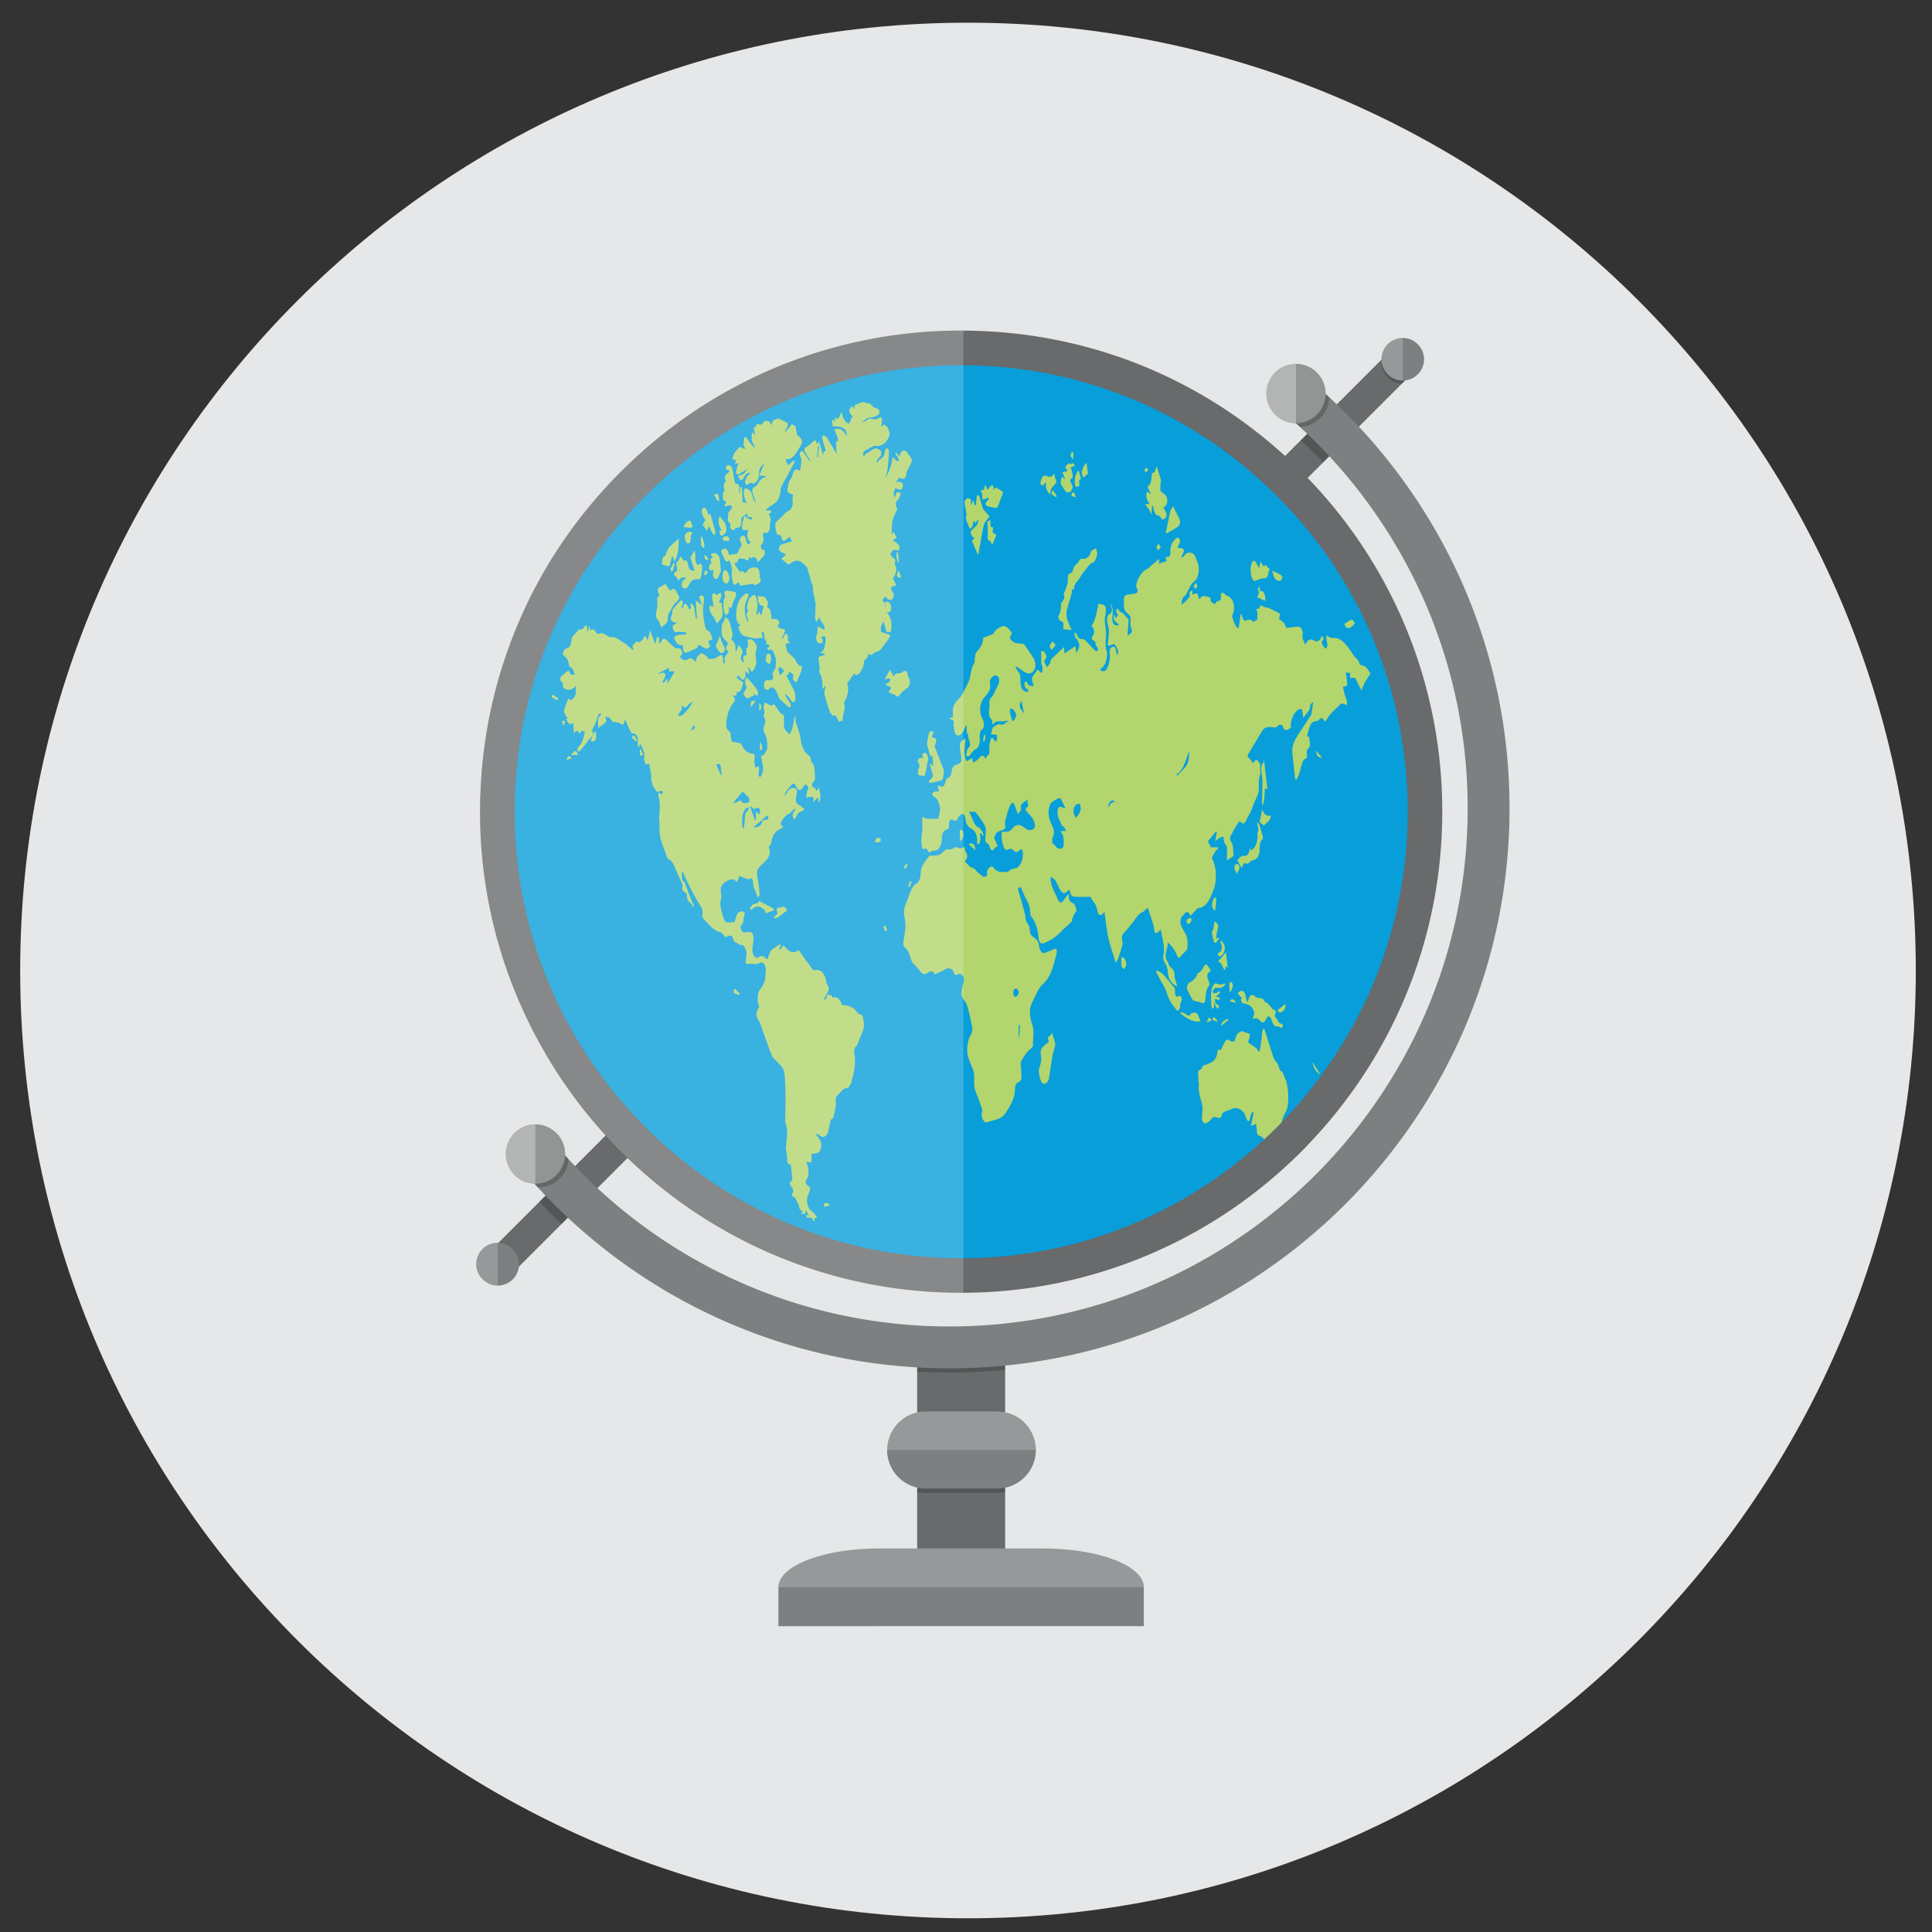 <svg xmlns="http://www.w3.org/2000/svg" xmlns:xlink="http://www.w3.org/1999/xlink" width="114" height="114"><rect width="100%" height="100%" fill="#333333" stroke="none"/><path fill="#E6E7E8" d="M113.044 57.265c0 30.887-25.039 55.926-55.926 55.926S1.191 88.151 1.191 57.265 26.231 1.339 57.118 1.339s55.926 25.039 55.926 55.926"/><path fill="#686A6B" d="M54.117 79.78h5.192v11.849h-5.192zM83.707 21.652l-.979.979-2.909 2.909-1.742 1.743-43.204 43.204-1.744 1.742-3.144 3.146-1.309-1.313 3.157-3.156 1.738-1.74L76.753 25.98l1.743-1.738 3.034-3.038.865-.864z"/><path fill="#686A6B" d="M85.102 47.898c0 7.662-3.053 14.622-8.008 19.736v.004c-.104.107-.211.218-.318.323-.257.259-.522.515-.79.759a28.326 28.326 0 0 1-8.749 5.541 28.188 28.188 0 0 1-10.39 2.021h-.187c-7.443-.015-14.222-2.91-19.285-7.624a28.902 28.902 0 0 1-3.479-3.891c-.011-.016-.021-.025-.029-.041l-.179-.244-.177-.245c-.019-.03-.044-.06-.062-.089-.108-.16-.22-.319-.327-.479a.476.476 0 0 1-.031-.047 26.408 26.408 0 0 1-.96-1.548 28.198 28.198 0 0 1-3.786-15.205c.005-.077.008-.159.012-.241.01-.292.029-.589.052-.886.004-.044.004-.093.008-.141.029-.342.062-.682.1-1.021l.022-.173c.037-.297.078-.59.122-.879.008-.059.019-.118.026-.177a28.84 28.84 0 0 1 .404-2.044l.032-.137c.168-.689.362-1.372.579-2.046 0-.005.004-.013.004-.017.009-.013.012-.025.016-.04.078-.241.16-.478.245-.715.026-.07.047-.141.075-.207.069-.193.14-.382.215-.572.037-.089.07-.178.104-.268.073-.178.147-.352.222-.53l.111-.263c.097-.219.192-.43.292-.645l.056-.123a27.907 27.907 0 0 1 2.438-4.172 29.051 29.051 0 0 1 3.163-3.75l.144-.137a28.336 28.336 0 0 1 9.15-6.067 28.362 28.362 0 0 1 10.78-2.11h.13c7.532.033 14.608 2.982 19.94 8.314a28.267 28.267 0 0 1 6.568 10.236 28.32 28.32 0 0 1 1.747 9.84"/><path fill="#089EDA" d="M83.061 47.899c0 7.108-2.833 13.572-7.432 18.319v.002c-.096.101-.196.202-.294.301a21.14 21.14 0 0 1-.735.704 26.227 26.227 0 0 1-17.886 7.021c-8.668-.004-16.374-4.212-21.176-10.689a.097.097 0 0 1-.028-.039c-.113-.148-.224-.3-.331-.454-.019-.027-.041-.055-.058-.082-.101-.147-.203-.295-.303-.443A26.163 26.163 0 0 1 30.366 47.9c0-3.967.87-7.801 2.521-11.279a26.278 26.278 0 0 1 5.198-7.354c4.975-4.976 11.591-7.715 18.629-7.715 7.039 0 13.655 2.739 18.63 7.715a26.263 26.263 0 0 1 6.098 9.499 26.258 26.258 0 0 1 1.619 9.133"/><path fill="#B3D56D" d="M48.273 26.994l-.053-.008c.012-.224.022-.45.033-.676.022.003.045.008.066.01l-.046.674m2.667-3.27h-.033l-.184.066c-.095.035-.188.071-.292.108l-.026.255c-.042-.078-.076-.133-.108-.192-.246.211-.247.315-.005.599l-.189.431c-.261-.04-.356-.352-.465-.695-.071.201-.115.41-.228.41-.039 0-.087-.023-.145-.084.005.117.01.186.015.28-.064-.063-.112-.107-.183-.178.013.183.024.307.034.435.042-.003.084-.004.124-.004.484 0 .745.197.707.585-.147-.267-.308-.442-.521-.442a.495.495 0 0 0-.202.048c.056.148.11.292.167.429.054.142.077.264-.073.298l.031.687-.015.003c-.177-.299-.347-.603-.529-.896a.366.366 0 0 0-.192-.161.07.07 0 0 0-.03-.006c-.07 0-.104.082-.069.212.066.236.136.468.206.713-.026.002-.079.01-.144.016a5.221 5.221 0 0 1-.01.174l-.029.016-.221-.798c-.033.101-.065.159-.096.159-.022 0-.045-.033-.065-.106-.021-.074-.046-.102-.076-.102-.024 0-.052.02-.083.046-.144.121-.287.247-.433.35-.139.094-.152.146-.047.329.09.158.186.309.276.465l-.03.048c-.107-.165-.211-.335-.326-.49-.04-.055-.103-.112-.149-.112a.088.088 0 0 0-.017.002c-.087.032-.123.174-.067.287.144.299.018.573.002.853-.018.004-.029.014-.037.014-.002 0-.004 0-.006-.002-.074-.05-.135-.077-.184-.077-.112 0-.182.124-.248.396a.456.456 0 0 1-.159.244c-.025.091-.058.18-.074.279-.021.136-.072.34-.033.406.059.101.183.104.317.169-.002.016-.015.097-.025.177-.006.038-.017.079-.011.115.061.331-.045.578-.269.682-.104.045-.196.16-.29.251-.105.096-.202.209-.311.293-.116.093-.166.229-.136.42.033.195.041.431.226.441.089.002.139.054.152.211.007.055.084.141.122.141l.009-.001c.107-.053.207-.15.331-.246.027.051.063.119.144.262-.144.043-.243.068-.342.099-.112.038-.229.064-.335.127-.044.027-.093.125-.103.202-.007.044.05.135.091.167.097.071.2.115.333.188-.092.081-.168.151-.28.253.174.143.318.26.422.347.12-.078.197-.133.275-.176a.45.45 0 0 1 .219-.06c.218 0 .406.173.586.378.051.058.068.19.098.293.059.191.114.386.171.579.035.119.105.247.099.36-.015.29.1.518.116.787.004.053.052.097.042.139-.013.307-.029.618-.032.924 0 .051.067.104.105.158.054-.12.095-.209.14-.298.058.324.332.375.308.758-.108-.052-.204-.087-.292-.146-.032-.022-.057-.035-.076-.035-.039 0-.051.052-.045.167a.837.837 0 0 1-.039.285c-.065.187-.051.358.053.477a.176.176 0 0 0 .135.053.32.32 0 0 0 .063-.008c.221-.063.042-.225.019-.394.05 0 .112-.018.159-.018.029 0 .051.007.06.028.038.083.036.243.014.358-.041.228-.072.479-.294.588.122.032.192.047.262.064l-.004.059a17.93 17.93 0 0 1-.368.124c-.007.332.104.571.048.84-.009.038.014.104.034.14.133.229.161.504.144.799-.001.03.009.062.019.121l.147-.199.025.025c-.01.049-.028.099-.033.15-.013.112-.05.249-.027.344.089.338.191.669.302.992.035.104.112.172.176.263a.154.154 0 0 1 .087-.031c.097 0 .182.121.267.38.075-.019.149-.04.244-.063-.062-.354.228-.671.058-1.064.236-.32.325-.868.194-1.126.151-.214.302-.427.446-.628.009.033.033.145.036.145h.001c.087-.033.188-.049.25-.134.122-.173.248-.357.264-.652.002-.063.055-.141.097-.174.092-.075.182-.139.108-.37.062.091.12.126.176.126.064 0 .128-.045.194-.102.087-.071.19-.082.285-.131a.526.526 0 0 0 .157-.127c.15-.194.296-.394.44-.598.03-.04.05-.098.107-.209-.17-.061-.304-.125-.438-.153-.096-.019-.155-.036-.112-.219.006-.025-.026-.077-.034-.096l.172-.356c.021.065.044.145.069.228.036.124.061.256.105.368.016.038.074.045.112.045h.008c.048 0 .097-.017.148-.027.063-.417.051-.851-.26-1.141h.031c.206 0 .236-.049.24-.306 0-.14-.122-.326-.236-.326l-.02.002c-.052.01-.083.034-.1.065l.029.31a.2.2 0 0 1 .004.032l-.004-.032c-.015-.08-.076-.225-.029-.31a1.134 1.134 0 0 0-.005-.058c-.014.02-.028.041-.043.059 0 .003.004.004.006.007-.05.066-.091.115-.127.167.039-.059.081-.115.122-.174a4.45 4.45 0 0 0-.12-.152l.167-.224c.048.048.097.103.149.147a.23.23 0 0 0 .152.068c.1 0 .185-.099.215-.286.011-.057-.059-.148-.093-.221-.032-.072-.065-.14-.098-.212.06-.038.116-.084.178-.106.055-.021.114-.019.172-.03a4.743 4.743 0 0 1-.123-.223c-.036-.067-.066-.14-.1-.208.244-.321.273-.641.095-.84.089-.226.074-.27-.085-.378-.072-.049-.126-.15-.17-.204.08-.104.131-.188.194-.244.011-.011.026-.014.042-.014.027 0 .056.009.081.011.052.006.104.027.154.027a.109.109 0 0 0 .047-.008c.021-.007.046-.171.027-.228a.455.455 0 0 0-.145-.199c-.06-.051-.128-.079-.24-.137l.228-.204-.187-.319-.114.165c.017-.292.003-.584.06-.837.053-.238.178-.433.28-.663-.02-.05-.045-.105-.063-.165-.062-.201-.016-.303.112-.406.069-.053.106-.215.149-.335.002-.007-.056-.102-.089-.106h-.011c-.055 0-.109.028-.168.042l-.062.287c-.113-.146-.077-.302-.037-.446.021-.076.05-.097.083-.097.037 0 .078.027.117.039.045.014.101.033.149.033.03 0 .058-.007.08-.031.048-.053.085-.291.062-.319-.062-.083-.159-.107-.245-.126a.044.044 0 0 0-.015-.003.146.146 0 0 0-.05.012.191.191 0 0 1-.053.01.071.071 0 0 1-.032-.007l.19-.244a.382.382 0 0 0 .195.066c.149 0 .238-.141.22-.372.12-.237.227-.427.316-.635.019-.043-.004-.167-.034-.222-.061-.108-.14-.195-.21-.292-.072-.098-.149-.146-.219-.146-.116 0-.215.125-.268.367-.067-.089-.13-.173-.195-.257l-.042.071c.056.084.117.165.168.257.023.044.028.117.043.176-.025 0-.053.009-.078.009a.07.07 0 0 1-.039-.01c-.085-.069-.165-.158-.246-.235-.069.456-.196.87-.416 1.218.042-.193.101-.378.124-.575.037-.318.058-.645.07-.97.002-.061-.062-.185-.091-.185h-.001c-.056.011-.151.092-.151.144 0 .311-.139.403-.281.511-.067.049-.122.136-.181.203-.014-.021-.026-.045-.041-.066.061-.09.113-.21.185-.267.102-.083.125-.212.094-.34-.017-.069-.107-.097-.167-.132a.269.269 0 0 0-.138-.04c-.208 0-.38.25-.583.295-.044.008-.079.144-.124.23-.073-.269-.06-.326.08-.404.165-.09.327-.185.494-.265a.183.183 0 0 1 .083-.018c.027 0 .054.004.079.008s.049.007.074.007c.282 0 .593-.257.702-.651.027-.102-.052-.308-.11-.43-.043-.091-.135-.125-.218-.195-.032.031-.083.078-.167.16.02-.15.038-.242.045-.336.014-.161-.018-.254-.081-.254-.025-.001-.053.012-.086.04a.366.366 0 0 1-.244.095.666.666 0 0 1-.233-.053c-.01-.003-.019-.003-.027-.003-.054 0-.117.048-.172.077-.114.06-.227.134-.35.147.114-.08.223-.183.341-.234.12-.052.25-.04.372-.076a.85.85 0 0 0 .277-.133c.035-.024.066-.13.062-.19-.004-.059-.057-.111-.091-.159-.016-.018-.042-.022-.063-.027-.119-.036-.235-.045-.329-.217-.045-.079-.164-.062-.249-.089-.075-.024-.148-.043-.224-.064M60.153 61.172c-.016 0-.029-.003-.044-.003v-.69l.073.002-.029.691m-.247-2.352c-.007 0-.016 0-.023-.002-.039-.011-.095-.118-.095-.183.002-.132.004-.302.188-.312.027.033.111.088.129.175.028.141-.09.322-.199.322m3.592-10.537c-.076-.163-.147-.25-.152-.341-.014-.231.052-.425.207-.491a.303.303 0 0 1 .11-.021c.032 0 .057.006.062.024.031.107.062.27.032.363-.047.154-.143.268-.259.466m1.939-.61c-.056-.17-.051-.198.043-.329.052-.076.106-.11.163-.11.05 0 .101.026.153.077-.154.036-.313.051-.359.362m-2.895 2.408a.31.31 0 0 1-.252-.142c-.018-.03-.041-.064-.066-.075-.179-.085-.164-.333-.101-.477.129-.292.042-.491-.058-.7-.191-.396-.282-.802-.078-1.257.042-.094.425-.335.542-.335.01 0 .019.002.024.006a.14.14 0 0 1 .057.054c.078.162.153.325.251.53h-.058c-.03 0-.048 0-.061-.011a.248.248 0 0 0-.156-.067c-.079 0-.146.055-.174.169a.948.948 0 0 0 .079.555c.088.147.112.4.274.451.044.014.073.134.136.255h-.324c.061.1.093.148.122.2.073.114.094.674.029.756a.232.232 0 0 1-.186.088m6.92-4.306a1.819 1.819 0 0 1-.034-.097c.411-.198.512-.835.742-1.333.009.384-.047.685-.216.896-.155.197-.328.359-.492.534m-9.659-3.236c-.027 0-.08-.026-.09-.057a4.296 4.296 0 0 1-.124-.5c-.008-.05.02-.153.046-.171a.05.05 0 0 1 .028-.008c.101 0 .301.247.305.432-.037.079-.088.199-.151.298-.003.004-.007.006-.014.006m.562-.471c-.045-.218-.358-.319-.086-.71l.135.686c-.017.009-.033.015-.049.024m9.12-10.344c-.027 0-.058.013-.092.047a.939.939 0 0 0-.329.812c.01.183-.04.27-.152.27h-.02c-.034 0-.071.01-.121.019l.076.226c-.156.053-.308.105-.479.166l.038-.208-.026-.067c-.138.118-.274.236-.41.351-.104.087-.205.209-.317.249-.241.087-.582.596-.611.97a.356.356 0 0 0 .042.155c.094.189.025.272-.085.3a2.865 2.865 0 0 1-.429.071c-.218.019-.279.139-.248.478.007.085-.014.177 0 .258a.623.623 0 0 0 .089.247c.079.108.186.172.265.282.033.045.029.16.033.247.006.12-.019.262.011.362.101.346.104.357-.188.544.025-.346.046-.651.065-.948-.071-.082-.17-.173-.254-.293-.105-.154-.286-.098-.36-.331-.002-.005-.009-.008-.02-.008-.021 0-.055.012-.069.032a.212.212 0 0 0-.024.135c.021.069.056.123.099.211-.036.049-.072.103-.137.194l-.068-.233c-.017.021-.032.044-.047.065-.025.326.166.402.322.538a.34.34 0 0 1-.149.04c-.185 0-.284-.205-.25-.517.03-.279.047-.56-.12-.776.013.05.021.107.041.15.075.162.052.404-.066.459-.177.083-.173.282-.154.491.01.115.058.224.074.341.015.104.019.216.012.322-.017.236-.043.475-.064.715a.173.173 0 0 0 .05.007c.054 0 .104-.021.151-.039a.37.37 0 0 1 .139-.041c.054 0 .103.028.15.125.051.098.102.201.135.313.012.038-.038.117-.076.224-.033-.151-.057-.228-.07-.31-.024-.139-.07-.21-.142-.21a.169.169 0 0 0-.079.024c-.119.063-.169.18-.14.377.053.35-.093.902-.291 1.033a.121.121 0 0 1-.061.016c-.061 0-.134-.034-.215-.044.032-.076.045-.124.063-.135.242-.139.318-.451.348-.812a.401.401 0 0 0-.007-.152c-.163-.389-.024-.81-.06-1.211-.011-.156-.039-.309-.053-.467a2 2 0 0 1-.012-.328c.004-.084.038-.163.048-.247.049-.418-.019-.542-.29-.56-.037-.002-.074-.024-.134-.045-.096.475-.164.968-.409 1.321.185.191.201.4.072.595-.066.101-.094.193.013.242.098.044.156.112.164.274l.014.047c.066.096.175.195.062.336-.004.006-.01.008-.018.008-.044 0-.139-.086-.194-.144-.158-.158-.309-.334-.467-.491-.045-.045-.103-.091-.15-.091l-.018.001a.233.233 0 0 1-.066.011c-.138 0-.224-.13-.3-.31-.016-.043-.06-.059-.106-.102-.014.212.019.344.134.417.029.019.045.091.069.133.151.253.014.427-.103.692l-.065-.421-.636.429c-.009-.102-.021-.227-.033-.378-.26.251-.515.487-.765.741-.031.032-.021.155-.051.202-.059.097-.133.171-.199.254-.051-.115-.107-.229-.151-.349-.007-.015.034-.076.052-.111.032-.059.097-.144.09-.17a.818.818 0 0 0-.146-.279c-.05-.051-.125-.042-.182-.059.005.152.021.292.013.43-.01.167-.016.305.054.461.039.084.008.247.008.375l-.055.038a11.48 11.48 0 0 0-.217-.202c-.101.141-.211.278-.31.434a.37.37 0 0 0-.017.214c.024.115.071.219.099.346-.138-.081-.327.066-.398-.258-.003-.011-.025-.017-.051-.017a.134.134 0 0 0-.078.021c-.021.015-.033.114-.024.167.013.069.044.165.08.185.076.04.162.065.117.223-.002.007-.01.01-.023.01a.583.583 0 0 1-.184-.059c-.223-.112-.229-.418-.229-.707 0-.205-.041-.341-.148-.453a.782.782 0 0 1-.152-.316c.068.041.135.078.203.122.159.101.314.244.48.302a.288.288 0 0 0 .104.018c.225 0 .44-.239.384-.61a.968.968 0 0 0-.131-.349 16.614 16.614 0 0 0-.503-.727.142.142 0 0 0-.101-.059c-.205-.036-.418.002-.608-.164-.053-.045-.136-.106-.137-.166-.004-.087.054-.176.106-.319-.039-.049-.098-.137-.164-.209-.103-.112-.205-.193-.326-.193a.323.323 0 0 0-.135.032c-.174.076-.333.151-.449.386-.032.063-.111.074-.17.098a7.354 7.354 0 0 1-.308.125c-.044.017-.087.025-.143.04a1.137 1.137 0 0 1-.296.732c-.087.096-.159.159-.179.324-.008.062-.014.126-.021.189-.008.085.005.202-.026.247-.226.334-.201.859-.384 1.205-.174.33-.314.708-.564.946-.202.191-.38.448-.311.904.023.146.005.152-.212.194.059.159.276-.002.252.334-.011.167.04.344.071.58.071.083.138.117.202.117.179 0 .336-.28.464-.626.093.166-.053.477.11.549.023.143.026.273.064.371.092.244.074.304-.073.48-.063.075-.074.259-.11.399.045.04.086.06.121.06.052 0 .098-.042.15-.124.101-.152.213-.276.364-.336.081-.033.174-.287.176-.442.004-.28-.064-.549.159-.71.108-.081.106-.392.02-.558-.232-.431-.201-.936.077-1.286.06-.075.121-.147.182-.225.116-.156.216-.307.167-.594a.44.44 0 0 1 .174-.445.275.275 0 0 1 .153-.057c.071 0 .143.042.192.157a.493.493 0 0 1 .007.287c-.079.202-.178.385-.272.571-.044.087-.083.199-.142.247-.137.111-.163.285-.15.5.002.034.011.07.006.101-.045.311-.074.607.164.775.015.009-.007.15-.014.275.088-.069.175-.167.268-.196a.438.438 0 0 1 .12-.014c.037 0 .075.003.111.005.03.003.06.005.091.005h.032c.059-.002.118-.014.178-.024.027-.003.056-.008.085-.008.043 0 .086.009.131.039a.115.115 0 0 0-.031-.004c-.074 0-.139.048-.203.097-.065.05-.131.1-.207.1a.169.169 0 0 1-.076-.018.17.17 0 0 0-.067-.013c-.119 0-.259.104-.375.187-.056.037-.067.219-.116.394l.354.048c0 .063.008.154-.005.237-.006.059-.034.151-.059.159h-.007c-.033 0-.075-.049-.103-.091-.057-.093-.097-.141-.129-.141-.036 0-.062.062-.094.195a1.738 1.738 0 0 0-.06.524c.014.18.003.275-.108.34-.038.022-.062.11-.108.198-.062-.145-.121-.196-.183-.196-.081 0-.163.098-.247.194-.082.094-.184.14-.289.218l-.088-.276c-.037.026-.074.06-.112.08-.064.034-.168.104-.204.104-.007 0-.011-.001-.013-.005a1.262 1.262 0 0 1-.109-.46c-.004-.28.035-.562.058-.855-.337.147-.374.247-.299.734.024.166.056.331.062.501a.294.294 0 0 1-.086.201c-.076.059-.163.083-.249.108-.132.042-.21.166-.244.372-.035.219-.103.394-.269.424-.029.004-.06.086-.076.141-.08.261-.115.346-.219.346a.612.612 0 0 1-.153-.032c-.021-.004-.042-.013-.064-.016-.009 0-.018.016-.039.037.017.078.039.164.072.308-.063-.005-.113-.016-.163-.016a.283.283 0 0 0-.05.005c-.071.021-.136.078-.206.12.042.066.076.167.125.188.207.089.301.361.347.621.032.19-.044.428-.083.639-.004.033-.078.046-.118.046-.201 0-.405-.002-.605-.019-.07-.004-.136-.052-.239-.093 0 .331.035.653-.008.95-.044.312-.077.601.026.927.014.002.044.023.076.023a.041.041 0 0 0 .025-.008.141.141 0 0 1 .078-.027c.062 0 .108.06.151.145.029.057.059.09.091.09.022 0 .048-.014.076-.052.026-.032.066-.058.1-.058h.003c.023.002.045.004.066.004.279 0 .461-.266.477-.711.013-.329.082-.468.288-.537.097-.033.151-.087.135-.256-.019-.201.051-.346.153-.346.031 0 .065.014.101.043.041.033.075.046.104.046.065 0 .113-.064.163-.155a.79.79 0 0 1 .135-.185c.049-.043.095-.066.138-.066.088 0 .156.094.173.275.031.331.154.493.343.585.266.135.391.468.342.894a.141.141 0 0 0 .06.017c.083 0 .119-.115.132-.229.013-.126-.013-.26-.023-.392a.537.537 0 0 1 .048-.024l.138.156.035-.025c-.033-.082-.055-.176-.098-.239-.058-.089-.126-.195-.199-.223-.324-.131-.367-.651-.571-.922l.244-.001.118.001c.015 0 .032.013.044.03.182.26.386.496.536.795.068.139.06.413.035.612-.03.241-.014.376.146.452.05.023.095.126.118.209.034.117.078.174.128.174.038 0 .078-.031.122-.093.05-.073.125-.106.205-.168l-.209-.466c.108-.447.361-.393.563-.499.043-.023.111-.137.104-.163-.081-.292.049-.515.099-.754.042-.202.12-.394.205-.556.04-.073.079-.108.116-.108.049 0 .094.06.132.167.056.159.118.314.184.493.115-.131.218-.193.165-.42-.013-.044.052-.164.097-.203.1-.089.209-.154.336-.237-.019.072-.045.132-.04.178.006.051.042.094.062.137l-.012.054c-.194.254-.188.24.023.466.162.174.326.366.379.685a.318.318 0 0 1-.08.218.333.333 0 0 1-.207.078c-.128 0-.254-.083-.376-.175a.52.52 0 0 0-.315-.132c-.137 0-.27.083-.403.256a.4.4 0 0 1-.314.149l-.021-.001c-.054-.004-.098-.009-.132-.009-.128 0-.134.056-.117.375.011.209.076.421.148.6.022.057.104.105.164.105a.079.079 0 0 0 .044-.013.25.25 0 0 1 .146-.053c.081 0 .156.049.227.119.051.05.095.074.14.074.047 0 .094-.028.146-.081.056-.057.102-.085.136-.085.063 0 .093.096.094.292.003.278-.06.462-.206.67-.142.203-.265.156-.409.191-.098.025-.186.126-.281.176-.024.011-.048.013-.072.013l-.074-.002c-.124-.004-.251.004-.37-.025a.508.508 0 0 1-.253-.161c-.062-.071-.12-.14-.188-.14-.029 0-.062.015-.097.049-.104.101-.214.203-.138.435-.062.086-.119.128-.179.128-.048 0-.098-.026-.155-.075-.127-.11-.261-.177-.374-.347-.069-.106-.206-.091-.303-.166-.107-.083-.201-.202-.326-.328.202-.205.168-.383.046-.58-.036-.059-.044-.169-.071-.287-.073.072-.141.1-.215.1a.443.443 0 0 1-.202-.06.105.105 0 0 0-.052-.012c-.094 0-.21.1-.313.13a.303.303 0 0 1-.073.008.643.643 0 0 1-.062-.003.666.666 0 0 0-.078-.005h-.018c-.031 0-.063.002-.089.021-.13.099-.25.258-.385.304-.186.063-.382.042-.571.055-.116.158-.264.326-.381.536a1.055 1.055 0 0 0-.14.481c.002.331-.097.528-.271.64-.259.167-.36.533-.484.879-.057.164-.132.315-.183.485a1.125 1.125 0 0 0-.046.367c.009.169.057.333.075.501.014.134.019.276.006.406-.031.27-.075.534-.114.799-.025.174.026.268.122.349a.767.767 0 0 1 .191.273c.072.162.12.35.181.521.014.042.044.074.071.103.137.15.285.278.408.452.087.122.17.191.267.191a.264.264 0 0 0 .136-.041c.089-.047.181-.127.269-.127.065 0 .129.042.189.17l.033.014c.207-.102.422-.175.621-.314a.287.287 0 0 1 .159-.039c.122 0 .265.051.298.173.042.156.096.211.161.211a.29.29 0 0 0 .144-.056.092.092 0 0 1 .051-.015c.047 0 .105.03.146.065.095.083.156.21.106.407-.05.207-.1.42-.131.637a.564.564 0 0 0 .056.269c.075.148.176.267.244.422.063.147.108.324.149.492.073.308.147.617.196.936a.61.61 0 0 1-.073.349c-.24.353-.307 1.055-.127 1.489.069.165.131.34.205.502.095.217.122.45.103.713-.021.299.03.571.144.823.116.265.208.551.304.833.021.06.032.158.014.221-.058.213-.001.354.09.503.051.086.103.112.156.112.055 0 .108-.026.166-.044.122-.036.244-.068.366-.105.23-.069.454-.146.631-.43.198-.312.404-.609.497-1.039.017-.075.031-.151.033-.229.01-.28.041-.511.265-.548.049-.01.12-.156.123-.243.005-.237-.021-.478-.033-.713-.004-.068-.028-.162-.008-.197.099-.181.199-.364.315-.518.11-.138.237-.239.354-.36.025-.026.062-.083.058-.119-.02-.405.086-.811-.05-1.219-.146-.438-.21-.916.014-1.35.188-.364.355-.816.603-1.033.476-.421.652-1.103.819-1.827.02-.081.002-.18.002-.272-.055.008-.112.008-.166.031-.195.075-.387.171-.582.229a.058.058 0 0 1-.019.003c-.049 0-.114-.058-.153-.115a.596.596 0 0 1-.11-.282c-.021-.344-.2-.439-.348-.558-.128-.1-.194-.205-.206-.44a.774.774 0 0 0-.144-.383c-.078-.1-.095-.199-.111-.341-.019-.186-.074-.365-.123-.54-.077-.292-.16-.578-.242-.864-.026-.094-.056-.186-.086-.283.049-.058.088-.085.122-.085.055 0 .098.071.142.186.083.221.184.426.292.619.114.207.164.441.18.708.004.063.009.152.035.183.271.312.407.741.456 1.252.024.25.088.367.214.367a.337.337 0 0 0 .115-.025c.359-.14.696-.351 1.004-.677.185-.193.384-.359.576-.537.022-.023.056-.051.06-.084.034-.237.125-.396.24-.551.071-.094-.056-.45-.17-.498-.166-.066-.298-.172-.241-.522l-.039-.014c-.095.12-.191.237-.282.363-.061.084-.115.127-.166.127-.062 0-.118-.062-.176-.188-.113-.252-.239-.498-.342-.762-.054-.138-.065-.312-.096-.47l.049-.082c.075.053.166.086.225.173.083.117.146.274.216.418.121.244.206.358.312.358.082 0 .179-.07.312-.205l.035.048c.036.385.226.367.399.375.089.003.178.005.267.005h.179c.092-.004.186-.004.279-.004.036.004.092-.006.108.027.119.264.333.391.385.755.029.194.1.292.187.292.074 0 .158-.069.237-.205.074.517.119 1.044.228 1.537.111.5.285.968.444 1.498.058-.103.104-.16.13-.235.094-.28.185-.564.267-.855.017-.057-.002-.143-.017-.211-.043-.196-.021-.344.097-.468.188-.207.369-.423.546-.654.175-.229.329-.502.569-.583.06-.02.117-.094.17-.155.041-.049.072-.07.099-.07.053 0 .08.086.107.209.032.15.096.284.139.429.056.188.127.375.153.576.022.177.042.257.102.257.028 0 .068-.021.123-.061.049-.036.093-.086.143-.133.02.027.047.046.049.073.056.471.238.917.135 1.424a.553.553 0 0 0 .083.442c.105.164.159.35.179.591.035.462.26.659.551.817l-.087-.314c-.024-.097-.075-.192-.072-.283.016-.301-.097-.431-.245-.548-.06-.048-.095-.165-.141-.252l-.021-.074c-.307-.392.062-.765-.011-1.152.244.214.438.469.574.813.031.074.063.109.101.109.039 0 .082-.039.13-.111.058-.088.141-.139.207-.213.053-.061.136-.122.147-.204.052-.34.042-.672-.128-.943a4.361 4.361 0 0 1-.205-.375c-.114-.225-.073-.511.09-.652l.03-.021c.069-.111.139-.177.206-.177.07 0 .139.071.204.229.141-.153.264-.289.39-.42a.12.12 0 0 1 .078-.042c.461-.034.686-.538.897-1.085.124-.312.138-.65.132-.983-.004-.217-.07-.434-.123-.639-.024-.099-.123-.219-.109-.256.056-.15.138-.282.218-.406.039-.062.095-.094.143-.138l-.013-.081h-.409l-.176-.35c.169-.203.324-.396.481-.587a.343.343 0 0 0 .048.033l-.095.542c.097-.076.163-.138.233-.178a.458.458 0 0 1 .21-.081.2.2 0 0 1 .024.001c.025.005.028.198.06.292.029.094.078.173.12.257.015-.01.029-.023.047-.036v.876c.127-.082.247-.152.36-.239.019-.014.019-.11.017-.168a3.47 3.47 0 0 0-.031-.411.684.684 0 0 0-.083-.242c-.11-.164-.106-.326.009-.481.05-.068.078-.176.126-.253.104-.17.21-.338.321-.493.003-.006.01-.008.018-.008.025 0 .063.021.086.044.047.054.089.078.126.078.075 0 .134-.088.191-.207.093-.199.202-.376.296-.571.051-.11.081-.245.13-.359.073-.176.159-.341.231-.519a.867.867 0 0 0 .075-.293c.013-.327-.023-.66.091-.965.019-.048-.004-.133-.005-.202v-.378c-.096-.168-.157-.253-.222-.253-.056 0-.115.065-.199.191-.087-.111-.167-.236-.264-.329-.076-.076-.067-.135-.016-.221.268-.446.539-.89.806-1.336.132-.22.289-.243.477-.253h.015c.04 0 .082.008.124.014.04.007.083.015.125.015.087 0 .173-.03.251-.148a.054.054 0 0 1 .045-.021c.052 0 .129.042.182.05.038.183.094.269.193.269.073 0 .167-.043.295-.13-.071-.49.276-1.104.572-1.104.029 0 .057.005.084.019l.081.518c.136-.31.392-.348.404-.761.002-.066.105-.123.179-.203-.045.289-.079.518-.117.743-.007.036-.034.063-.053.094l-.457.699c-.108.165-.224.318-.325.493-.164.285-.322.581-.279 1.008.048.484.104.968.157 1.449.004.04.023.073.049.141.062-.114.126-.2.164-.307.085-.25.148-.515.232-.764.027-.079.086-.169.14-.185.112-.036.14-.124.112-.275-.03-.167 0-.272.097-.367.148-.142.044-.379.058-.575.003-.04-.086-.095-.144-.157.069-.221.128-.499.237-.711.056-.109.204-.113.312-.158a.123.123 0 0 1 .019-.002.302.302 0 0 1 .052.004c.015 0 .029-.003.038-.019.065-.101.129-.151.188-.151.075 0 .146.076.214.226.116-.17.212-.339.327-.469.197-.216.403-.415.612-.603a.079.079 0 0 1 .054-.018c.038 0 .083.018.121.027.052.016.099.051.146.078.093-.251-.026-.387-.078-.56-.053-.17-.086-.359-.131-.547.006.003.025.017.045.017a.011.011 0 0 0 .008-.003c.065-.021.145-.025.189-.086.026-.034.009-.168 0-.252-.019-.167-.043-.332-.066-.508.103.017.18.026.257.041-.011.228-.014.291.061.291.029 0 .067-.009.122-.021.012-.002.022-.004.033-.004.094 0 .133.108.185.224.075.175.168.335.275.541.127-.466.342-.71.523-1.009-.097-.136-.172-.283-.269-.373-.088-.077-.199-.09-.301-.13-.027-.012-.076-.014-.078-.03-.029-.294-.22-.35-.329-.509-.335-.488-.656-1.05-1.166-1.051a.582.582 0 0 0-.093.007l-.021.001c-.099 0-.205-.094-.357-.162.02.169.024.294.05.412.026.122.049.221-.033.32-.026.031-.048.043-.067.043-.047 0-.073-.075-.107-.127-.035-.054-.074-.11-.096-.177a.252.252 0 0 1 .019-.149c.026-.053.07-.089.105-.133-.047-.052-.09-.104-.139-.162-.058.213-.173.329-.299.329a.235.235 0 0 1-.117-.034.497.497 0 0 0-.23-.081c-.116 0-.206.097-.335.323-.028-.229-.19-.314-.146-.595.043-.252-.095-.484-.262-.484h-.008c-.197.01-.396.041-.594.069-.011.001-.021.003-.032.003-.069 0-.108-.051-.137-.175-.021-.081-.09-.139-.146-.188-.068-.062-.146-.102-.205-.14.017-.131.059-.305.038-.326-.077-.078-.174-.105-.265-.152-.121-.065-.241-.134-.366-.183-.082-.036-.17-.029-.254-.059-.081-.026-.16-.075-.252-.122l-.056.199-.186.033c.02.071.05.143.055.215.01.134.003.273.003.399-.074.052-.143.1-.228.154-.077-.093-.162-.14-.255-.14a.401.401 0 0 0-.203.065c-.004.002-.008.004-.015.004-.043 0-.113-.082-.154-.142-.038-.06-.054-.16-.077-.244-.018 0-.036-.003-.052-.005l-.121.842c-.241-.115-.276-.449-.385-.681-.01-.015.005-.066.017-.092.206-.499.066-1.021-.305-1.155-.066-.025-.126-.097-.191-.139-.035-.021-.08-.056-.112-.056a.035.035 0 0 0-.021.007c-.03.023-.053.129-.048.196.012.197-.017.296-.149.296l-.02-.001h-.001c-.058 0-.113.113-.187.191-.101-.085-.29-.062-.252-.383-.157-.041-.299-.097-.442-.103h-.003c-.06 0-.12.104-.222.196l-.125-.361c-.085.025-.177.05-.275.08l-.019-.262c-.059.06-.11.09-.141.148-.023.047-.02.132.008.216-.076.094-.149.196-.23.275-.081.083-.168.144-.258.219-.022-.257.056-.406.196-.53.08-.071.14-.205.198-.327.1-.203.186-.401.354-.516.266-.186.34-.82.162-1.188-.023-.049-.05-.096-.064-.151-.085-.308-.245-.35-.414-.35l-.1.002c-.028 0-.057.041-.084.07a6.411 6.411 0 0 0-.212.222.499.499 0 0 1-.042-.076c.027-.057.062-.113.088-.178.022-.061.062-.148.049-.19-.016-.054-.075-.097-.119-.109-.078-.021-.157-.018-.27-.024.048-.089.076-.129.093-.176.031-.086.091-.228.074-.257-.036-.081-.081-.173-.15-.173M49.134 66.007l-.006.013s.004-.005.006-.013zm.008-.018l-.002.002-.006.016c.002-.004.006-.01.008-.018M34.966 43.024l-.002.001.002-.001zm9.555 5.817l-.02-.061c.016-.016.031-.035.048-.048.114-.097.23-.187.343-.285.12-.104.236-.221.36-.317.002-.001.004-.003.008-.003.021 0 .062.057.094.083-.026.057-.043.134-.079.163a.047.047 0 0 1-.032.01c-.011 0-.025-.003-.039-.005a.163.163 0 0 0-.042-.008.037.037 0 0 0-.015.003c-.063.019-.167.036-.175.089-.075.387-.29.292-.451.379m-.629.034c-.019-.004-.041-.012-.062-.015-.131-.583.039-1.217.334-1.217a.15.15 0 0 1 .036.003c-.038.087-.058.203-.101.229-.168.102-.133.321-.149.52-.014.161-.039.321-.058.48m.664-.467c-.099-.268-.196-.536-.294-.805l.013-.051c.09.075.183.148.274.224v-.073c.055-.006.118-.035.17-.035.025 0 .048.006.066.023.077.065.095.221.012.361-.054-.049-.105-.097-.192-.173v.506c-.017.011-.034.016-.049.023m-1.264-.994l-.007-.068c.164-.2.328-.401.494-.595.008-.01.023-.015.037-.015.018 0 .039.007.051.019.113.103.227.204.327.332.028.039.015.245.005.25a.958.958 0 0 1-.266.049c-.018 0-.035-.002-.052-.003-.061-.005-.116-.085-.175-.13l.057-.055-.471.216m-.75-1.65l-.275-.642a.338.338 0 0 1 .145-.046c.074 0 .108.065.12.201l.044.446-.034.041zm-1.807-2.635c.069-.113.136-.225.204-.34.02.022.039.046.058.07.02.257-.188.155-.262.27m.163-1.726c-.144.227-.276.436-.433.599-.102.107-.211.244-.341.244a.219.219 0 0 1-.122-.039c.093-.186.277-.273.228-.617.097.104.148.156.195.156.05 0 .098-.059.199-.174.078-.086.182-.112.274-.169M39.486 39.4l-.01.214h.338a81.33 81.33 0 0 0-.423.725l-.01-.284c-.027.016-.037.021-.044.03-.062.074-.122.153-.188.221h-.002c-.01 0-.041-.046-.059-.071.045-.085.096-.167.135-.26.025-.057.057-.167.042-.189-.033-.049-.085-.091-.13-.091h-.009c-.1.011-.2.054-.3.085l-.003-.036.663-.344m3.309-2.989c-.026.075-.05.15-.079.224-.019.047-.043.088-.065.131-.016.032-.046.061-.048.094-.009.206-.054.448-.003.611.055.182.201.294.309.436l.063.065c-.099.154-.228.311.009.46-.046.084-.074.165-.116.209-.095.099-.144.204-.087.388.012.033-.027.105-.045.159-.024-.048-.061-.092-.073-.146-.008-.042.029-.106.018-.145-.022-.092-.059-.237-.096-.242l-.016-.001c-.071 0-.148.058-.221.097-.053.029-.1.087-.152.104a.21.21 0 0 1-.066.009h-.033a.337.337 0 0 0-.044-.003.195.195 0 0 0-.054.006.336.336 0 0 1-.114.022c-.079 0-.137-.042-.156-.151-.102-.067-.164-.108-.228-.143-.031-.02-.071-.054-.101-.054-.006 0-.011.002-.018.004-.143.1-.289.207-.322.51-.078-.063-.15-.145-.229-.186a.296.296 0 0 0-.11-.026.13.13 0 0 0-.083.026.31.31 0 0 1-.202.086.331.331 0 0 1-.205-.083c-.043-.033-.079-.089-.118-.134.039-.035.077-.07.114-.106l.043-.032c-.023-.234-.103-.351-.225-.351-.016 0-.031.002-.047.004a.2.2 0 0 1-.173-.036c-.156-.126-.304-.269-.453-.411-.066-.062-.13-.115-.19-.115-.058 0-.112.045-.163.169-.021.056-.073.083-.116.127-.054-.151.079-.378-.122-.421-.031.115-.065.235-.117.438l-.301-.81c-.048.212-.087.375-.143.612-.06-.159-.106-.255-.16-.255-.034 0-.071.043-.113.143-.048.112-.163.164-.251.216-.004.002-.007.002-.011.002-.03 0-.073-.062-.105-.088-.087.091-.172.182-.269.286l.068.188-.028.071c-.093-.082-.187-.167-.281-.247-.076-.066-.15-.146-.233-.181-.231-.103-.424-.35-.685-.35a.412.412 0 0 0-.06.004.283.283 0 0 1-.029.002c-.165 0-.337-.174-.509-.236a.136.136 0 0 0-.048-.007c-.064 0-.133.035-.198.064-.125 0-.187-.281-.313-.281-.035 0-.073.019-.119.069-.042-.095-.072-.168-.133-.312l-.022.375-.025.018c-.02-.076-.037-.152-.056-.229l-.041-.175c-.037.023-.085.03-.108.074-.062.12-.133.196-.222.196a.193.193 0 0 1-.078-.017c-.013-.004-.026-.01-.037-.01-.006 0-.01.001-.012.006-.13.275-.421.313-.439.772-.004.124-.122.333-.192.337-.176.016-.263.141-.304.381.083.082.186.154.263.265.054.077.074.209.106.32.015.052.026.152.037.152h.006c.171 0 .217.222.311.438l-.026-.001c-.026 0-.054.006-.079.009a.407.407 0 0 1-.067.008c-.061 0-.113-.03-.146-.179-.006-.022-.05-.043-.082-.043a.05.05 0 0 0-.029.008c-.144.105-.288.22-.422.352-.02.02-.018.16.004.206.031.062.091.088.138.13-.035.258.005.326.167.383.056.019.11.029.165.029.151 0 .289-.078.423-.22.04.425-.022.742-.328.837-.039-.037-.078-.076-.114-.107-.087.241-.184.465-.246.707-.019.07.049.212.092.299.032.064.091.095.152.154-.054.014-.098.025-.141.039.126.23.195.33.271.33.044 0 .095-.038.163-.105.016.216.031.408.046.646.06-.102.118-.148.172-.148.065 0 .126.07.186.19l.076-.199c.067.011.131.026.206.039-.059.365-.15.719-.394.93-.028.026-.034.122-.05.185.037.021.083.07.111.07.004 0 .009-.003.013-.006.116-.12.226-.261.335-.396.118-.149.226-.315.352-.442.151-.153.166-.257.018-.453l.078-.02c.064-.143.113-.23.152-.332.061-.156.109-.323.173-.477.025-.06.072-.095.114-.133l.052.042-.01.087c-.239.132-.173.417-.14.743.165-.129.316-.247.474-.373l-.071-.293c.089.014.167-.003.225.042.098.076.182.268.273.269.189.003.364.035.53.179v.001a.35.35 0 0 0 .06-.104c.027-.065.048-.138.078-.229.127.279.238.526.354.765.021.04.076.052.116.058.232.028.313.198.284.564-.007.077.012.162.024.289l.141-.246c.071.299.28.457.205.843-.019.093.047.229.084.38.063-.013.141-.026.219-.04.04.219.086.45.122.68.012.074-.014.157-.004.226.021.133.048.267.09.387.024.071.086.108.118.176.055.117.115.189.19.189a.17.17 0 0 0 .105-.042.135.135 0 0 1 .072-.024c.017 0 .03.004.042.013.036.024.058.092.085.142-.035.015-.068.045-.101.045l-.009-.002c-.047-.01-.091-.052-.165-.095.003.109-.009.199.011.267.116.411.053.823.029 1.242-.009.16.036.325.024.483-.051.696.241 1.188.41 1.753a.403.403 0 0 0 .17.227c.156.078.241.25.324.453.137.336.293.656.44.984l.023.063c-.081.308.058.377.196.463.027.016.056.098.055.148-.012.424.287.379.347.69l.067-.087c-.045-.094-.095-.186-.133-.286-.137-.34-.267-.689-.398-1.034-.012-.031-.022-.071-.039-.082-.183-.119-.153-.351-.118-.667.07.155.118.262.168.369.089.193.172.387.266.57.127.254.262.503.397.744.08.143.168.273.254.409.093.15.153.311.095.535-.013.052.028.169.064.206.298.319.577.682.955.78.142.035.267.23.348.307.118-.032.215-.091.296-.091a.11.11 0 0 1 .05.01c.064.025.105.204.183.373a.098.098 0 0 1 .026-.005c.048 0 .101.045.159.09.059.044.122.089.196.089.024 0 .05-.004.074-.014l.008-.002c.063 0 .188.231.235.386.036.12.006.308-.02.451-.037.192.01.304.101.304a.14.14 0 0 0 .037-.007.487.487 0 0 1 .13-.016c.048 0 .097.005.147.012.049.005.097.011.146.011a.425.425 0 0 0 .227-.058.25.25 0 0 1 .127-.038c.181 0 .289.26.248.611-.021.176-.015.377-.068.525-.07.188-.178.351-.286.494-.144.196-.162.79-.009.969-.03.049-.058.101-.087.145-.134.199-.107.486.035.682.087.12.14.306.2.468.125.35.248.702.374 1.054.077.212.151.431.248.621.06.112.163.167.242.259.143.168.335.303.412.53.087.252.075.587.093.889.015.293.018.594.018.889 0 .35-.013.7-.014 1.051-.002.117-.002.254.033.354.146.422.048.856.008 1.269-.02.196.026.317.044.473.014.101.035.206.029.307-.015.204.041.333.146.333.02 0 .042-.004.065-.014.033.302.071.602.096.904.004.039-.065.094-.121.122-.104.295.199.288.164.605-.079.133-.116.291.104.326.022.005.041.075.06.114l.195.392c-.022.125.014.201.244.354l-.118.04-.004.061c.08.007.157.012.244.018l.012-.264.183.335a2.563 2.563 0 0 0-.14-.012l-.016.048c.03.039.072.123.095.123.002 0 .004-.001.004-.003a.252.252 0 0 1 .104-.026c.099 0 .176.082.246.22.01.019.039.01.078.019-.022-.069-.04-.114-.059-.173l.196-.073c-.128-.138-.22-.285-.331-.357-.168-.107-.251-.341-.279-.558-.021-.176.056-.414.132-.576.082-.186.073-.255-.052-.347a.44.44 0 0 1-.163-.247c-.01-.061.066-.183.116-.256.063-.092.076-.458.014-.655-.028-.089-.05-.181-.08-.286.111.02.2.032.298.052v-.505c.207-.06.468.044.559-.359.087-.386-.13-.574-.287-.789l.023-.056c.068.038.135.068.198.115a.328.328 0 0 0 .193.075c.161 0 .286-.168.337-.47.028-.179.069-.354.111-.525.012-.032.06-.042.128-.087.114-.362.201-.732.165-1.149a.283.283 0 0 1 .08-.191c.187-.165.333-.451.581-.451l.021.001h.004c.076 0 .164-.199.236-.319.025-.042.02-.132.038-.192.15-.479.222-.969.148-1.508-.025-.18-.039-.387.125-.465.021-.012.039-.061.051-.096.097-.24.183-.486.286-.715.136-.303.105-.606.029-.914-.014-.056-.06-.127-.091-.127H50.809c-.176 0-.271-.222-.404-.341-.089-.08-.194-.115-.294-.159-.061-.025-.127-.035-.192-.048-.082-.013-.161-.022-.255-.036-.048-.259-.229-.45-.405-.45a.254.254 0 0 0-.159.058c.022-.244-.107-.159-.177-.195a.12.12 0 0 0-.049-.012c-.044 0-.075.044-.09.15-.009.068-.083.113-.129.169l-.031-.054c.056-.107.108-.225.169-.324.102-.162.154-.318.031-.512a.52.52 0 0 1-.061-.178c-.096-.478-.275-.706-.563-.706a.574.574 0 0 0-.099.008.216.216 0 0 1-.035.003c-.147 0-.219-.193-.314-.326-.088-.121-.179-.228-.267-.348-.116-.162-.227-.328-.356-.512a.517.517 0 0 1-.314.121c-.209 0-.4-.162-.572-.401l-.224.274c-.014-.018-.03-.035-.043-.05.031-.089.066-.176.097-.265l-.017-.038c-.184.119-.379.211-.546.378-.093.092-.136.307-.204.467-.011.025-.033.042-.056.067-.1-.115-.195-.199-.308-.199a.314.314 0 0 0-.186.07.16.16 0 0 1-.096.034c-.166 0-.301-.303-.257-.617.02-.135.043-.269.053-.405.025-.347-.056-.508-.254-.508a.545.545 0 0 0-.068.005l-.032.009a.746.746 0 0 1-.149.02c-.131 0-.239-.072-.261-.398.242-.094.135-.508.265-.744-.064-.077-.131-.105-.197-.106a.31.31 0 0 0-.214.106c-.1.104-.141.351-.211.542l-.124-.002a.85.85 0 0 0-.088.004.867.867 0 0 1-.148.014c-.196 0-.241-.104-.355-.505-.089-.316-.163-.613-.06-.96.025-.085-.008-.219-.025-.324-.035-.223.022-.403.147-.516a.913.913 0 0 1 .589-.249h.004c.058 0 .118.096.2.164.042-.084.088-.179.134-.277l-.023-.095c.182.067.36.147.545.197a.117.117 0 0 0 .032.004c.058 0 .125-.038.203-.058.02.056.07.138.07.219 0 .335.161.552.234.827.01.033.06.071.073.071l.001-.001c.033-.047.081-.118.077-.173a6.286 6.286 0 0 0-.078-.677c-.126-.725-.123-.761.276-1.132.148-.137.294-.269.378-.512a.514.514 0 0 0 .018-.234c-.021-.138-.112-.286.058-.352.023-.011.033-.122.045-.188.067-.384.238-.605.469-.729.067-.038.134-.079.243-.144-.08-.067-.128-.106-.184-.156.12-.303.274-.502.492-.61.107-.054.201-.186.303-.277a.094.094 0 0 1 .067-.024c.014 0 .03.003.048.007-.107.19-.298.335-.079.635.083-.139.151-.3.244-.4.089-.088.209-.107.314-.159l.001-.097c-.088-.066-.172-.15-.263-.197-.206-.104-.259-.272-.178-.584.073-.268.02-.411-.164-.439-.017-.002-.031-.004-.047-.004-.215 0-.336.254-.488.516.021-.11.021-.207.051-.246.137-.184.274-.365.424-.515.005-.005.014-.008.024-.008.048 0 .135.06.157.12.064.168.146.257.232.257.072 0 .143-.06.208-.184.046-.088.092-.135.143-.135.031 0 .063.019.099.057a.284.284 0 0 1 .06.185c-.01.072-.06.131-.076.161l-.052.365c.104-.019.209-.047.312-.047.045 0 .102.043.134.093.015.02-.019.114-.043.243.118-.129.21-.227.293-.319.013.114.029.23.044.349.198-.348.061-.632-.003-.961-.032.118-.065.233-.106.233-.025 0-.054-.042-.093-.151-.005-.012-.02-.012-.039-.012-.016 0-.033 0-.044-.009-.039-.023-.101-.056-.104-.099-.008-.065.014-.183.045-.206.154-.112.146-.268.118-.506-.033-.271.024-.583-.216-.686.022-.413-.223-.428-.358-.612a1.513 1.513 0 0 1-.206-.463c-.049-.162-.049-.361-.098-.529-.068-.252-.165-.489-.233-.741-.035-.123-.031-.267-.045-.429-.146.378-.097.87-.367 1.124-.09-.173-.271-.222-.292-.479-.021-.22-.006-.449-.006-.676-.172-.026-.172-.026-.583-.642-.057.068-.11.094-.165.094-.126 0-.246-.137-.377-.175-.055.138-.105.27-.039.462.025.08-.018.218-.035.358.132.214.126.281.009.607a.576.576 0 0 0 .03.341c.145.256.188.563.18.868-.003.145-.108.294-.184.411-.046.073-.129.09-.196.131.088.414.249.818-.033 1.222-.247-.094.038-.498-.125-.631-.057.02-.113.046-.173.066-.02-.159-.076-.332-.054-.477.042-.294.041-.327-.146-.346-.253-.026-.457-.203-.611-.521-.016-.034-.036-.08-.056-.085-.167-.038-.337-.066-.525-.099-.017-.101-.056-.246-.062-.394-.008-.149-.043-.208-.13-.257-.049-.024-.104-.124-.112-.201-.054-.431.063-.798.212-1.136.071-.161.182-.275.264-.422.02-.037.012-.151-.011-.19-.03-.051-.086-.061-.127-.123h.237c.01-.066.019-.13.028-.211a.28.28 0 0 0 .055.006c.238 0 .251-.34.329-.559l-.398-.283c.05-.083.075-.122.102-.122.024 0 .05.034.101.098.066.087.122.131.171.131.059 0 .105-.064.146-.196.022-.078.004-.186.004-.308.065.059.131.115.224.199-.023-.169-.041-.287-.063-.453.048.059.072.078.089.108.062.122.099.181.136.181.038 0 .073-.059.136-.177.177-.331.121-.45.063-.869.029-.154.106-.337.077-.453a.728.728 0 0 0-.253-.368.198.198 0 0 0-.124-.035.625.625 0 0 0-.073.005.67.67 0 0 1-.064.003h-.025c.012.142.022.287.037.452-.188.048-.082.29-.093.487a.304.304 0 0 0-.069-.009c-.181 0-.114.241-.082.448-.184-.118-.232-.291-.139-.479.058-.115.077-.209.013-.315-.057-.098-.118-.185-.179-.274-.045.118-.092.233-.139.351-.006.016-.01.033-.05.054-.006-.115 0-.237-.02-.346a.8.8 0 0 0-.102-.25c-.034-.054-.129-.085-.127-.109.009-.103.046-.196.079-.319-.066-.247-.129-.537-.224-.807-.044-.105-.147-.144-.218-.21"/><path fill="#B3D56D" d="M45.901 24.691c-.035 0-.064.02-.098.042-.032.019-.065.039-.1.039a.11.11 0 0 1-.04-.008l-.003-.001c-.035 0-.108.231-.16.346-.037-.203-.131-.274-.251-.274a.509.509 0 0 0-.152.029l-.017.003c-.064.141-.139.189-.221.189a.413.413 0 0 1-.186-.06h-.001c-.013 0-.057.143-.096.237h.002-.002a.176.176 0 0 0-.035-.03c-.018-.01-.039-.015-.074-.026l.087.521a20.515 20.515 0 0 0-.185-.213c-.004.197-.033.366-.004.507.031.14.118.252.181.379l-.034.059c-.125-.153-.263-.287-.373-.462-.076-.121-.1-.17-.154-.17a.26.26 0 0 0-.088.024l-.013.4a.222.222 0 0 0-.039.011l.155.253c-.099-.023-.178-.012-.225-.062-.033-.039-.06-.052-.087-.052-.048 0-.089.053-.133.101-.082.091-.173.175-.237.29-.049.089-.068.221-.101.334l.206.051-.056.262c.099-.055.162-.087.207-.113-.041.156-.106.331-.133.521-.016.13.033.174.089.174a.138.138 0 0 0 .065-.018c.169-.084.332-.197.526-.316-.1.122-.172.249-.262.312-.092.064-.201.066-.324.099.087.181.145.264.201.264.05 0 .099-.063.163-.177.079-.137.172-.245.292-.245.034 0 .069.007.107.026-.054.031-.116.045-.157.101-.064.089-.13.196-.166.318-.019.063.018.236.046.245a.076.076 0 0 0 .027.005c.05 0 .109-.04.162-.073.021-.012.035-.047.053-.047.005 0 .011.002.017.01.052.008.108.034.159.034a.118.118 0 0 0 .048-.01c.195-.089.31-.279.307-.637-.005-.284.156-.404.3-.528-.089.217-.178.433-.292.703l.393.036c-.006.039-.006.068-.01.068-.203.014-.354.157-.484.408-.058.115-.183.144-.266.231-.032.033-.055.153-.042.206.056.21.127.412.192.616l-.03.031c-.039-.078-.093-.147-.112-.237-.076-.363-.211-.588-.462-.588a.399.399 0 0 0-.059.004c-.073.298-.021.568.147.843l-.248-.048c-.01-.231-.018-.454-.033-.675a1.046 1.046 0 0 0-.05-.229l-.07.017a3.336 3.336 0 0 0-.002.245c.002.031.01.063.015.093-.015.009-.029.018-.042.022-.013-.089-.044-.186-.033-.266.026-.178-.011-.282-.12-.282h.004-.006c-.092 0-.12-.066-.139-.186-.039-.219-.085-.436-.122-.657-.025-.158-.137-.269-.242-.269a.15.15 0 0 0-.118.063.22.22 0 0 0-.035.132c.005.036.042.073.069.084.041.018.085.013.128.015l.025.067c-.06.062-.116.142-.181.182-.109.068-.122.225-.039.405-.049.083-.119.151-.127.23-.007.104.038.216.062.338-.158.064-.093.312-.106.491-.004.049.133.124.214.195l-.119.145.002.076h.057c.05 0 .101 0 .146-.023a.218.218 0 0 1 .101-.029c.07 0 .118.05.141.131-.098.158-.245.293-.235.403.012.167-.083.497.103.497a.179.179 0 0 0 .023-.002c.01.14-.01.298.03.35.045.061.094.087.137.087.059 0 .11-.048.139-.124.116-.034.26-.014.293-.098.059-.155.051-.372.067-.521.112-.081.218-.155.351-.25-.026.188.015.225.079.225.017 0 .037-.003.056-.005a.11.11 0 0 1 .018-.002c.05 0 .104.033.154.077-.047.045-.074.072-.114.072-.06 0-.151-.061-.375-.214-.047.171-.109.341-.134.52-.024.188.008.326.122.326a.244.244 0 0 0 .079-.018.095.095 0 0 1 .035-.006c.037 0 .08.016.137.021-.116.31-.093.561.126.702-.05.088-.097.132-.134.132-.042 0-.077-.048-.108-.144-.023-.069-.033-.145-.056-.214-.037-.107-.085-.153-.139-.153-.036 0-.075.02-.113.052-.105.084-.107.2-.032.334.062.112.054.195-.02.307-.086.124-.147.29-.19.375l-.486.076c-.042-.247-.127-.374-.267-.374a.34.34 0 0 0-.11.022c-.035.012-.085.148-.074.174.076.192.159.389.262.545.009.012.021.017.039.017.047 0 .122-.042.186-.055.065.221.178.425.131.739-.026.167.023.374.065.547.021.095.065.142.114.142.032 0 .065-.02.098-.057.041-.044.075-.076.104-.076.033 0 .06.037.084.132.006.022.032.047.052.047h.002c.226-.029.449-.066.674-.099.015-.002.035-.015.044-.015.004 0 .006.001.008.003.041.058.08.078.118.078.074 0 .142-.065.207-.094.108-.05.204-.149.076-.354-.019-.029.006-.121-.004-.178-.018-.11-.025-.25-.074-.313-.048-.07-.145-.099-.248-.099-.134 0-.279.052-.351.143-.062.081-.123.179-.193.179-.039 0-.08-.031-.124-.111l-.016-.011c-.041.035-.077.049-.108.049-.129 0-.191-.241-.296-.329-.027-.024-.039-.086-.058-.132.029-.028.056-.065.089-.086a.06.06 0 0 1 .03-.006h.02l.016.001c.007 0 .011 0 .012-.003.023-.183.084-.22.155-.22.023 0 .048.004.074.008a.394.394 0 0 0 .068.008.12.12 0 0 0 .028-.003l.025-.001c.027 0 .058.007.083.025.072.053.114.086.146.086.046 0 .067-.073.122-.255l.082.14c.062-.057.123-.086.176-.086.105 0 .192.108.229.314.138-.153.281-.292.403-.46.03-.04.015-.197-.009-.28-.005-.011-.019-.016-.038-.016-.035 0-.086.012-.124.012l-.062-.244c.052-.072.132-.133.159-.231.025-.095-.004-.223-.008-.338-.004-.056-.019-.128-.002-.162.013-.025.046-.036.076-.036l.024.003a.282.282 0 0 0 .067.009c.167 0 .26-.183.231-.479-.002-.022-.005-.05.003-.069a.52.52 0 0 0-.078-.552l.17-.137c-.009-.028-.014-.059-.021-.09h-.292l-.008-.048c.065-.054.13-.114.198-.165.147-.107.305-.185.438-.324.083-.084.143-.247.187-.393.037-.125.035-.278.053-.456h.071l-.032-.047a61.68 61.68 0 0 0 .785-1.45l-.038-.086c-.131.106-.259.213-.37.302-.051-.121-.094-.218-.14-.329.021-.009.048-.029.078-.029a.07.07 0 0 0 .019.002c.354 0 .549-.407.767-.755.066-.107.17-.235.076-.412a.58.58 0 0 0-.251-.245l-.113-.552a6.032 6.032 0 0 1-.208-.096c-.118.143-.254.304-.389.465l-.023-.04c.052-.099.108-.194.154-.303.057-.124.027-.202-.065-.245-.158-.066-.312-.147-.468-.218a.071.071 0 0 0-.029-.005M75.917 65.507c-.01.026-.021.06-.037.082-.119.18-.192.397-.251.628v.003c-.096.102-.196.202-.294.301a23.19 23.19 0 0 1-.735.704.21.21 0 0 1-.056-.053.459.459 0 0 0-.199-.14c-.12-.037-.187-.12-.187-.325 0-.137-.028-.276-.04-.398-.116.053-.205.092-.303.135.059-.298.106-.539.156-.778-.024-.024-.053-.045-.077-.067-.037.08-.079.153-.107.242-.027.089-.027.2-.064.279-.006.015-.027.021-.053.021-.029 0-.063-.009-.075-.03-.062-.11-.102-.255-.156-.373a.642.642 0 0 0-.549-.358.371.371 0 0 0-.172.039c-.149.076-.306.116-.46.187-.055.024-.137.068-.149.129-.034.182-.101.227-.178.227a.483.483 0 0 1-.125-.024.442.442 0 0 0-.132-.023c-.078 0-.151.033-.218.14-.065.1-.163.151-.249.203a.158.158 0 0 1-.088.027c-.077 0-.142-.064-.18-.182-.029-.091-.008-.227-.004-.343.004-.168.042-.35.011-.499-.079-.423-.272-.807-.196-1.29.007-.027-.024-.059-.027-.089-.012-.219-.036-.436-.023-.65.003-.054.113-.098.174-.146l.028-.027c.067-.243.221-.208.347-.268.25-.115.521-.189.587-.701.019-.126.062-.163.104-.163.031 0 .064.019.092.041.104-.221.2-.451.334-.609a.042.042 0 0 1 .037-.019c.062 0 .166.08.261.114h.171c.056-.144.096-.326.176-.437.079-.104.199-.132.271-.177.166.06.313.116.479.177-.021.11-.03.23-.067.316-.073.155-.025.211.062.262.073.041.144.087.215.14.076.059.168.1.221.191.042.087.069.132.088.132s.034-.033.055-.106c.056-.196.071-.425.102-.637.021-.169.021-.341.06-.5.014-.062.04-.102.069-.102.024 0 .054.031.074.102.113.361.224.729.34 1.092.061.194.122.394.202.575.055.123.153.199.218.318.082.146.082.405.251.426.015.004.03.05.043.077.049.113.089.235.142.344.194.407.243 1.406.081 1.86M46.014 39.879c.017-.219-.19-.361-.009-.507a.028.028 0 0 1 .021-.008c.052 0 .145.117.215.167a1.683 1.683 0 0 0-.008.1c-.063.069-.125.142-.219.248m-1.985-4.872c-.012 0-.02.001-.027.008-.138.125-.301.242-.391.432-.145.313-.193.701-.152 1.089.013.104.083.202.139.281.037.054.097.069.135.144-.05-.012-.099-.026-.149-.039-.029.208.141.544.308.593.215.062.43.124.646.151a.597.597 0 0 0 .085.005c.124 0 .251-.03.396-.042l-.087-.298a.251.251 0 0 1 .091-.029c.044 0 .057.042.076.161.021.132-.011.302.117.356.011.006.001.117.001.186.056.018.113.04.169.059l.023.082a7.52 7.52 0 0 1-.149.106c.052.058.084.112.102.112l.005-.001a.211.211 0 0 1 .1-.029c.169 0 .222.294.291.46.063.148.014.409.003.617-.003.049-.058.087-.083.141-.046.101-.15.181-.051.348.014.019-.033.187-.071.212a.237.237 0 0 1-.124.032.485.485 0 0 1-.087-.008.378.378 0 0 0-.071-.007c-.127 0-.183.088-.191.322-.002.076.043.21.08.224a.314.314 0 0 0 .111.022c.047 0 .092-.013.118-.05.046-.066.094-.09.14-.09.068 0 .132.052.18.098.093.085.147.278.217.427.02.041.023.104.047.127.181.174.362.344.549.5.017.015.037.018.059.018l.032-.002c.015 0 .029-.003.043-.003-.01-.079-.006-.177-.034-.23-.057-.111-.14-.191-.208-.292-.036-.054-.06-.126-.089-.188l.035-.056c.083.089.172.167.246.271.063.09.117.206.197.206.025 0 .051-.011.081-.036.065-.054.055-.468-.009-.597-.125-.252-.255-.503-.382-.754-.034-.068-.062-.141-.108-.247.062.013.101.017.141.026.01-.077.021-.15.026-.211.098.07.187.138.277.206-.086.242-.047.351.17.446.091-.217.185-.418.266-.633.034-.095.043-.215.062-.325-.06-.014-.131-.006-.182-.052-.071-.06-.13-.156-.189-.243-.035-.049-.053-.129-.092-.167-.13-.137-.28-.234-.395-.396-.066-.094-.077-.284-.123-.473.096-.012.171-.021.29-.032a3.823 3.823 0 0 0-.136-.132c-.015-.153-.002-.326-.043-.371-.033-.034-.059-.047-.081-.048-.094 0-.122.236-.202.301l-.037-.054c.032-.06.067-.117.094-.183.037-.096.068-.198.102-.295-.059-.02-.119-.044-.179-.06h-.011l-.028.003a.048.048 0 0 1-.022.004.043.043 0 0 1-.019-.004c-.066-.042-.131-.094-.203-.144h-.004l.002-.001v.001a.855.855 0 0 0 .033-.056c.03-.053.093-.13.085-.154-.025-.077-.07-.179-.116-.193-.122-.038-.248-.034-.381-.047.012-.053.027-.121.044-.189l-.029.008c-.014-.096-.02-.193-.047-.281-.015-.061-.052-.126-.093-.148-.065-.039-.126-.019-.072-.193.058-.182-.103-.482-.253-.506-.103-.015-.207-.021-.321-.032-.023.387.093.584.337.589l-.127.511c-.021.004-.042.006-.063.012l-.077-.225c-.051.105-.085.169-.116.236l-.035-.007c.003-.073-.003-.15.012-.214a1.546 1.546 0 0 0-.015-.756c-.035-.139-.093-.211-.16-.211-.034 0-.068.018-.105.054-.094.094-.201.159-.242.395-.035.187-.114.324.028.498-.228.198-.026.394-.002.594l-.039.029c-.03-.058-.075-.108-.091-.175-.117-.429-.13-.842.091-1.215.031-.054.035-.145.051-.222-.045-.015-.1-.057-.14-.057M41.402 35.135H41.4c-.05 0-.1.056-.149.083.021.069.042.137.065.203.03.083.065.167.112.289l-.374-.292c.027.41.048.739.073 1.071l-.049.008c-.14-.265.009-.803-.351-.903l.054.297c-.046.028-.091.051-.116.066-.05-.101-.081-.209-.135-.267-.033-.036-.067-.061-.1-.061-.04 0-.076.037-.102.138-.015.059-.063.098-.097.148l-.029-.044c.029-.084.071-.165.085-.257.011-.06-.019-.137-.03-.208-.038.017-.081.019-.112.051a8.524 8.524 0 0 0-.438.484c-.033.038-.026.142-.037.216-.005.033-.005.07-.02.095-.109.238-.076.397.107.457.061.021.126.005.193.043a.737.737 0 0 0-.114.077c-.06.046-.176.023-.133.216.033.147.081.26.192.26a.155.155 0 0 0 .037-.004.956.956 0 0 1 .185-.015c.095 0 .191.009.287.015.032.003.062.046.128.098-.273.098-.538-.031-.772.224.103.22.191.435.368.435l.039-.002a.157.157 0 0 1 .027-.003c.082 0 .112.071.12.204.011.168.058.259.145.259a.207.207 0 0 0 .083-.021c.188-.088.382-.154.567-.254.052-.029.087-.148.114-.202.149.08.304.187.468.241.004.002.01.003.016.003.056 0 .128-.094.192-.14l-.107-.306c.024-.014.068-.066.111-.066l.007.002a.168.168 0 0 0 .029.003c.091 0 .093-.092.058-.198-.052-.163-.085-.343-.245-.372-.061-.011-.136-.186-.161-.308a5.498 5.498 0 0 1-.107-.797 2.445 2.445 0 0 1 .046-.567c.043-.239.002-.399-.128-.399M64.669 32.344c-.104.076-.261.107-.303.231-.104.311-.255.399-.438.399a.551.551 0 0 1-.089-.007l-.018-.001c-.026 0-.058.006-.075.028-.069.084-.124.207-.199.265-.131.102-.218.238-.255.461-.008.042-.063.079-.1.092-.197.079-.181.12-.184.438 0 .215-.101.438-.18.638-.042.103-.09.162-.024.281.014.026-.002.118-.023.16-.057.122-.173.236-.174.355-.004.267-.025.491-.165.668-.011.013.045.243.09.261.232.108.238.104.202.511.167.016.322.034.5.049-.081-.182-.15-.33-.212-.486a1.19 1.19 0 0 1-.056-.745c.084-.321.187-.63.273-.95.018-.061.003-.143.003-.229l.125.042c-.01-.382.213-.484.338-.698.175-.297.391-.537.59-.797.029-.035.067-.073.101-.076.212-.023.288-.28.344-.528.023-.096-.045-.24-.071-.362M57.688 29.181c-.021.055-.052.106-.06.168-.019.14-.025.285-.037.429a.425.425 0 0 1-.07.043l-.094-.323-.104.268-.034.002v-.319c-.073-.013-.135-.046-.187-.046a.09.09 0 0 0-.043.009c-.06.031-.15.146-.145.216.008.197.059.388.093.582.009.063.031.137.017.184-.06.202-.012.343.074.49.042.071.062.174.101.286l.013.001c.096 0 .174-.051.201-.245.011-.099.034-.174.065-.174.024 0 .052.035.087.122l.118-.194c.016.014.033.027.048.042-.026.087-.04.2-.083.253-.086.109-.191.18-.284.278-.039.042-.102.127-.095.159a.76.76 0 0 0 .11.237c.026.042.07.062.13.111a16.04 16.04 0 0 0-.166.159l.374.85.091-.483c.078-.433.136-.876.242-1.29.05-.189.195-.318.335-.534a18.905 18.905 0 0 1-.312-.353c-.029-.033-.065-.07-.08-.117-.07-.227-.129-.459-.2-.684-.019-.057-.07-.088-.105-.127M68.271 27.553c-.108.042-.087.352-.232.352a.156.156 0 0 1-.062-.014c-.024.197-.033.399-.08.58-.026.104-.112.168-.183.268l.177.369-.01.034-.194-.139c-.104.289-.022.507.153.742h-.286c.092.116.157.188.213.275.056.085.102.185.183.341.01-.223.017-.367.022-.509.015-.004.029-.013.045-.02.019.057.044.111.055.171.038.235.109.409.284.42.036.003.072.04.103.073.052.05.102.161.147.161h.003c.071-.01.147-.083.203-.161.062-.081-.021-.355-.138-.482-.007-.011-.01-.028-.021-.059.055-.052.12-.088.161-.159.116-.189.067-.501-.091-.628l-.251-.192c0-.141-.004-.252.002-.361.004-.084.022-.169.036-.268-.072-.239-.154-.506-.239-.794"/><path fill="#B3D56D" d="M39.242 34.469c-.021 0-.046.015-.079.048-.067.068-.154.079-.23.122-.131.074-.155.198-.074.376.023.05.027.12.038.183a1.519 1.519 0 0 0-.107.03c-.01.251.013.522-.037.753-.056.265-.085.448.087.635.083.088.122.275.178.411.11-.094.215-.169.308-.265.037-.036.085-.128.079-.18-.042-.345.147-.498.244-.71.078-.174.209-.303.328-.417.104-.101.14-.186.047-.337-.06-.101-.108-.221-.176-.31-.029-.041-.089-.078-.124-.078a.031.031 0 0 0-.021.007c-.048.067-.093.093-.132.093-.093 0-.155-.156-.218-.254-.043-.064-.072-.107-.111-.107M73.263 58.465c-.074 0-.157.048-.231.151l.263.305c-.012.004-.049.026-.089.046l.102.27.017-.058c.07.023.142.047.215.073.047.017.094.037.143.046.108.024.317.302.329.458.003.053-.021.108-.035.16-.018.068-.036.136-.044.226a.29.29 0 0 1 .164-.057c.1 0 .188.066.276.164.049.055.095.08.139.08.076 0 .145-.077.202-.215.028-.063.086-.141.126-.141l.007.001a.242.242 0 0 1 .168.158c.071.266.168.438.35.438a.25.25 0 0 0 .059-.007h.008c.051 0 .107.078.162.081h.002c.036 0 .081-.056.109-.104l-.048-.139a.21.21 0 0 1-.048.006c-.165 0-.228-.257-.343-.379-.022-.022-.036-.064-.053-.097.114-.229.091-.306-.095-.368-.055-.02-.1-.115-.149-.174-.066-.073-.129-.152-.199-.212-.043-.04-.124-.021-.145-.075-.083-.201-.202-.207-.334-.212a.313.313 0 0 1-.203-.071c-.087-.073-.153-.111-.21-.111-.093 0-.156.104-.232.334-.008.027-.025.049-.058.105a28.627 28.627 0 0 0-.119-.48c-.035-.131-.115-.202-.206-.202M71.176 56.9c-.03 0-.087.039-.109.077-.107.185-.204.377-.369.437-.031.012-.054.084-.078.132a.832.832 0 0 1-.441.434c-.054.024-.107.131-.136.218a.397.397 0 0 0 .026.219c.096.202.196.394.304.58.026.048.087.052.132.063.128.037.257.052.38.108a.274.274 0 0 0 .1.026c.076 0 .116-.069.137-.236.032-.303.039-.62.238-.805.015-.015.006-.146-.017-.199-.158-.404-.15-.48.114-.684-.09-.127-.17-.26-.265-.364-.003-.004-.009-.006-.016-.006M40.992 32.478c-.094.153-.177.27-.242.405-.015.036.023.141.044.209.062.188.128.372.197.578-.029.005-.055.005-.079.005-.183 0-.271-.11-.321-.38-.027-.142-.058-.23-.136-.23a.204.204 0 0 0-.076.021.019.019 0 0 1-.007.002c-.029 0-.082-.066-.104-.117-.034-.077-.063-.126-.096-.126-.025 0-.052.035-.081.121-.022.061-.066.106-.102.155-.065.09-.123.169-.046.319.025.05.004.154.004.261-.019.009-.063.014-.098.047a.282.282 0 0 0-.079.145c-.005.025.044.084.074.115.031.031.088.031.101.071.034.109.064.151.097.151.037 0 .079-.054.136-.123.024-.03.059-.039.1-.039.067 0 .148.024.223.024-.089.087-.174.144-.237.235a.369.369 0 0 0-.042.232c.037.112.114.169.192.169.063 0 .127-.039.174-.113.077-.122.148-.275.242-.349a.449.449 0 0 1 .327-.081.203.203 0 0 0 .041.003c.095 0 .146-.068.174-.204.031-.149.055-.301.06-.454.002-.09-.023-.214-.066-.262a.027.027 0 0 0-.019-.007c-.036 0-.101.055-.167.087-.229-.16-.105-.573-.188-.87M62.082 60.963c-.017.004-.037.004-.055.005.026.225-.341.113-.124.493-.112.092-.213.172-.312.258a.502.502 0 0 0-.172.521c.057.282-.008.524-.089.764l-.01.021c-.074.232.062.811.213.904a.14.14 0 0 0 .081.023c.118 0 .246-.137.281-.341.075-.434.134-.875.209-1.307.036-.197.099-.384.145-.575a.401.401 0 0 0 .014-.169c-.056-.205-.119-.4-.181-.597M54.957 43.158c-.073 0-.133.031-.162.187-.034.174-.082.345-.089.521-.007.11.045.228.075.34l.104.405h.142c.012.182.022.361.037.577-.08-.052-.122-.078-.215-.141.079.28.141.491.215.75l-.252.298c.006.027.01.056.016.087.035 0 .072.004.108.004a.253.253 0 0 0 .066-.008c.174-.036.348-.082.521-.125.021-.006.044-.009.061-.024.085-.074.129-.544.077-.676-.127-.315-.247-.642-.373-.958-.041-.105-.088-.202-.146-.334l.004-.021c.15-.451.15-.451-.167-.548.042-.115.082-.218.122-.32-.05-.001-.1-.014-.144-.014M52.523 39.517l-.303.512c.012.025.022.053.034.082.047-.031.094-.087.141-.087.054.002.107.054.16.084-.04.056-.073.13-.117.167-.049.042-.109.054-.163.079 0 .022.002.047.004.069.097.043.193.082.292.127-.012.066-.012.085-.02.096a5.103 5.103 0 0 1-.129.178c.064.036.124.074.188.102.071.036.157.036.216.094.051.052.094.082.134.082.048 0 .095-.037.149-.121.108-.161.257-.256.393-.359.202-.152.244-.427.099-.679a.76.76 0 0 1-.065-.271c-.045-.065-.088-.088-.131-.088-.094 0-.187.113-.287.138-.142.035-.301-.042-.382.206a28.913 28.913 0 0 0-.213-.411M58.132 28.599l-.078.298c-.047.013-.105.023-.201.042l.104.191c.007.152.009.249.015.345.063-.012.126-.019.187-.041.055-.021.104-.06.157-.091l.03.084-.217.301c.043.049.083.124.129.138a3.927 3.927 0 0 0 .504.106c.039 0 .085-.016.099-.049.096-.231.183-.472.271-.709.021-.065.04-.135.056-.189-.153-.096-.281-.196-.418-.25-.002-.002-.007-.002-.009-.002-.044 0-.101.098-.15.145.002-.033.018-.102.01-.162a.277.277 0 0 0-.062-.135.021.021 0 0 0-.011-.004c-.018 0-.045.018-.061.035-.068.078-.136.163-.211.25l-.144-.303M68.255 57.256c-.014.027-.026.049-.038.077.065.128.129.261.195.388.152.298.354.562.451.899.135.479.374.749.63 1.049.074-.109.185-.173.146-.394-.006-.028.021-.071.032-.108.021-.08.074-.188.059-.233-.028-.078-.055-.183-.122-.183-.021 0-.047.01-.078.036a.089.089 0 0 1-.062.026c-.08 0-.145-.136-.136-.341.006-.162-.041-.204-.104-.277-.216-.248-.422-.515-.646-.747-.095-.098-.218-.128-.327-.192M74.175 48.482c.018.133.021.195.034.249.033.13.078.246-.004.375-.018.029-.014.099-.01.148.025.446-.113.788-.392.931l-.024-.156c-.022.042-.036.052-.037.069-.049.32-.169.413-.353.413a.59.59 0 0 1-.072-.004l-.01-.001c-.101 0-.207.172-.3.256.089.163.16.293.239.441.021-.024.06-.052.074-.098.038-.116.084-.175.147-.175a.19.19 0 0 1 .095.033.042.042 0 0 0 .021.006c.041 0 .094-.05.138-.076.071-.044.141-.139.21-.141.2-.003.389-.25.395-.578.004-.251-.011-.506.166-.654.021-.02.034-.12.023-.163a15.936 15.936 0 0 0-.216-.71c-.015-.047-.054-.076-.124-.165M73.989 33.082c-.049 0-.095.061-.14.182-.106.29-.057.784.104.974.021.025.054.04.084.04a.075.075 0 0 0 .026-.004c.173-.058.343-.15.523-.15h.027l.011.001c.126 0 .199-.122.216-.334.005-.067.049-.122.096-.23h-.006c-.058 0-.1-.051-.141-.104-.041-.054-.08-.107-.126-.107-.028 0-.06.022-.097.082-.062-.099-.122-.198-.185-.296l-.094.389c-.05-.093-.104-.205-.163-.309-.049-.09-.094-.134-.135-.134M42.464 35.002c-.018 0-.035.005-.045.017-.043.054-.081.088-.12.088-.034 0-.067-.024-.106-.082-.008-.009-.019-.011-.035-.011-.046 0-.12.033-.124.055a1.11 1.11 0 0 0 .017.388c.04.139.069.246-.021.378l-.125-.148c-.083.218-.026.439.145.642.062.071.116.172.159.275.042.107.074.16.106.16.031 0 .064-.042.11-.125.018-.031.042-.054.066-.077.133-.121.165-.31.14-.531l-.052-.454c-.04-.005-.079-.01-.163-.017.055-.132.105-.223.133-.324.017-.064.004-.155.005-.23h-.049a.203.203 0 0 0-.041-.004M63.075 27.311c-.085.093-.156.173-.224.251.053.084.099.158.146.23-.091.021-.183.044-.311.072.053.124.103.247.177.428l-.209-.169c-.022.105-.048.206-.062.314a.289.289 0 0 0 .024.157c.087.144.18.278.271.413.021.031.073.046.129.046.074 0 .158-.025.18-.072.135-.262.134-.259-.037-.554-.014-.024-.005-.115.015-.143.038-.059.132-.104.131-.148-.006-.133-.044-.266-.073-.398-.012-.045-.037-.08-.065-.141l.249-.125c-.025-.104-.065-.133-.108-.133-.027 0-.056.013-.085.025a.193.193 0 0 1-.078.026c-.03 0-.055-.019-.07-.079M40.057 31.74c-.26.341-.597.433-.755.919-.021.06-.045.147-.079.162-.185.074-.153.291-.145.501.127.03.253.062.416.102.047-.171.106-.385.173-.64.061.149.098.238.14.352.229-.405.227-.874.25-1.396M42.134 32.637a.253.253 0 0 0-.197.1l.123.154-.154.11.089.214c-.143.066-.191.246-.13.413.008.024.035.031.068.031.058 0 .136-.021.176-.021-.014.11-.062.258-.035.35.039.121.1.178.163.178.068 0 .14-.069.186-.198.038-.105.082-.207.114-.293-.021-.218-.038-.431-.058-.647-.022-.232-.185-.391-.345-.391M69.221 29.872c-.044.074-.132.164-.162.285-.1.421-.18.855-.271 1.294.037.016.046.024.05.024l.002-.001c.218-.128.438-.249.651-.387.159-.106.179-.34.068-.542-.112-.2-.21-.418-.338-.673M42.864 34.857c-.083 0-.157.089-.089.264.011.032.015.095.004.115-.142.25-.083.541-.063.813.007.093.105.256.125.256h.002c.099-.069.202-.165.167-.384-.005-.038-.02-.073-.032-.111.048.036.089.055.123.055.059 0 .1-.061.13-.219.032-.174.138-.312.194-.479.019-.054-.003-.216-.02-.221a2.372 2.372 0 0 0-.538-.089h-.003zM41.539 29.949h-.002c-.046.002-.125.107-.13.183a.688.688 0 0 0 .065.3c.043.102.108.178.153.254l-.165.267.242.362.138-.275c.072.16.127.302.196.421.035.057.098.07.148.103.008-.073.035-.162.019-.22-.09-.344-.19-.677-.294-1.026a2.75 2.75 0 0 0-.134.051c-.024-.098-.033-.204-.071-.267-.042-.074-.108-.153-.165-.153"/><path fill="#B3D56D" d="M54.576 44.415c-.045 0-.095.033-.152.094.014.076.026.144.042.222-.049 0-.093-.009-.134-.009a.16.16 0 0 0-.069.013c-.096.049-.166.142-.057.295.101.146.01.271-.023.39-.056.208-.018.336.122.348h.002a.046.046 0 0 0 .021-.005.056.056 0 0 1 .025-.007c.05.003.124.031.167.031.019 0 .032-.004.036-.017.061-.163.093-.353.13-.535.018-.096.01-.223.043-.291.068-.13.044-.212-.001-.342-.044-.127-.094-.187-.152-.187M62.186 27.979c-.022 0-.054.032-.098.097-.027.041-.078.052-.128.052-.027 0-.054-.004-.078-.007-.076-.011-.155-.054-.229-.054-.065 0-.125.033-.179.146a1.015 1.015 0 0 0-.078.31c-.002.034.069.123.1.123l.005-.001c.067-.031.129-.108.221-.196 0 .114-.024.258.006.361.039.129.122.226.214.377.04-.162.071-.28.095-.375.099-.111.197-.214.289-.334.014-.021-.006-.122-.02-.178-.013-.052-.052-.091-.059-.141-.013-.118-.029-.18-.061-.18M44.056 39.963c-.118.137-.124.375.01.614l-.215.353c.076.105.141.209.217.285a.031.031 0 0 0 .021.007c.028 0 .066-.026.096-.043.111-.053.223-.112.333-.168l-.124-.19c.066.066.131.139.199.19a.14.14 0 0 0 .078.023c.02 0 .034-.005.037-.014.018-.062.032-.173.012-.214a2.74 2.74 0 0 0-.258-.387c-.123-.153-.258-.29-.406-.456M74.576 44.789c-.013.092-.008.184-.032.214-.195.236-.109.53-.076.814.009.074.026.149.025.225-.006.461-.015.921-.022 1.38 0 .027.004.051.049.102.025-.12.065-.237.077-.359.022-.207.026-.418.039-.651.089.036.132.055.155.062l-.215-1.787M72.246 58.014v.002a.305.305 0 0 1-.209.082c-.102 0-.203-.046-.308-.073a.019.019 0 0 0-.008-.002c-.059 0-.156.139-.19.246-.121.36-.062.761-.048 1.145.002.037.06.099.091.099h.001c.026-.004.062-.081.068-.136.008-.07-.009-.147-.021-.304.064.165.096.267.141.353.022.044.064.087.096.087h.003c.021-.002.055-.088.055-.138 0-.035-.044-.099-.071-.103-.131-.022-.149-.156-.155-.313a.058.058 0 0 1 .04-.018c.028 0 .056.016.082.032a.192.192 0 0 0 .08.028c.036 0 .071-.028.102-.133-.076-.018-.139-.032-.238-.058l.24-.246c-.008-.031-.018-.062-.024-.092-.055.032-.109.072-.168.096a.625.625 0 0 1-.207.045c-.009 0-.039-.148-.023-.172.043-.07.103-.143.159-.154a.385.385 0 0 1 .067-.005c.03 0 .062.003.093.005.026.002.053.004.08.004.03 0 .06-.002.089-.011.079-.021.152-.113.236-.182-.038-.058-.049-.084-.053-.084M44.792 53.157l-.002.001c-.108.277-.36.073-.473.343-.019.046-.058.074-.079.173.058-.013.124-.003.169-.046a.434.434 0 0 1 .299-.136c.136 0 .27.079.401.187.034.029.043.132.069.209.167-.056.322-.11.481-.165v-.089a1.427 1.427 0 0 0-.126-.082c-.228-.12-.453-.242-.681-.361-.017-.011-.05-.034-.058-.034M58.434 30.691l-.21.123.049.045c.005.262.024.522.011.781-.008.149-.021.236.101.268.057.013.1.14.163.241.074-.174.154-.365.247-.581a26.178 26.178 0 0 1-.23-.16c.014-.084.026-.173.042-.286-.059-.014-.111-.025-.147-.037-.01-.134-.018-.265-.026-.394M69.735 59.744a.362.362 0 0 0-.124.023c.337.259.67.508 1.064.508.05 0 .103-.004.154-.012-.131-.396-.189-.513-.337-.513a.796.796 0 0 0-.185.033h-.017c-.053.106-.104.143-.156.143-.097 0-.19-.131-.288-.163a.34.34 0 0 0-.111-.019M42.486 30.497c-.037 0-.075.051-.083.167-.011.242.032.431.175.601l-.143.081c.06.186.087.264.14.264.037 0 .088-.039.173-.104.124-.1.128-.235.087-.458-.044-.272-.205-.322-.294-.502-.013-.031-.033-.049-.055-.049M74.479 47.775c-.056.262-.104.486-.157.742.079.055.179.129.276.201.115-.221.374-.206.38-.621a.28.28 0 0 1-.136.04c-.143 0-.259-.139-.363-.362M71.671 54.362a13.62 13.62 0 0 0-.052.285c-.008.048-.004.107-.017.15-.027.092-.099.185-.089.259.025.186.078.368.131.546.008.021.048.041.074.041a.04.04 0 0 0 .024-.007c.072-.081.132-.179.197-.272l-.023-.042c-.04.018-.078.034-.162.066.026-.176.031-.319.068-.439.1-.323.086-.413-.151-.587M72.338 56.181c-.162.193-.303.362-.442.531l.021.068.108.024.226.443c.014-.012.028-.023.043-.038.008-.06.017-.123.024-.197l.124.086-.104-.917M42.486 37.51l-.255.616c.064.106.119.178.16.265.042.086.121.138.195.138a.15.15 0 0 0 .115-.054c.116-.134.074-.254-.006-.384a1.584 1.584 0 0 1-.12-.248c-.029-.077-.046-.169-.089-.333M46.205 53.509c-.093 0-.192.052-.281.057-.165.004-.048.209-.052.361-.066.062-.142.132-.217.204l.002.048.064.001h.02c.044 0 .086-.001.121-.025.196-.133.387-.284.575-.426-.065-.173-.147-.22-.232-.22M42.796 33.643l-.013.001c-.169.056-.126.298-.156.44 0 .18.11.346.229.346a.096.096 0 0 0 .037-.006c.059-.018.134-.163.146-.266.025-.187-.144-.515-.243-.515M63.645 27.756c-.201.177-.288.63-.178.966.064-.01.134-.018.223-.029l-.012-.351c.036-.031.078-.064.111-.093l-.144-.493M40.719 31.372l-.013.001c-.125.021-.273.05-.298.278-.016.12.049.289.11.387.01.017.035.025.063.025.051 0 .113-.024.134-.063.045-.085.037-.237.059-.414l.084-.146c-.046-.025-.095-.068-.139-.068M74.286 34.606c-.02.074-.066.185-.051.213.093.161.039.273-.069.409l.497.237c.003-.386-.092-.59-.24-.59a.196.196 0 0 0-.079.018l-.016-.268c-.015-.006-.028-.014-.042-.019M79.757 36.578c-.086 0-.208.08-.421.24.034.165.109.245.211.245.109 0 .246-.092.397-.273-.058-.141-.106-.212-.187-.212M75.064 33.668c.063.25.109.498.291.569.047.018.098.042.145.042a.096.096 0 0 0 .043-.01c.054-.023.094-.12.141-.185-.047-.062-.088-.148-.141-.178-.152-.089-.31-.156-.479-.238M64.116 27.309c-.19.16-.27.375-.273.64-.002.077.067.163.11.232.01 0 .061-.065.091-.096l.151-.139-.079-.637M72.08 55.498l-.072.068c.033.092.065.187.112.314-.043.101-.056.329-.221.336-.016 0-.046.104-.042.107.032.044.071.108.105.108h.004c.17-.026.335-.307.303-.573-.014-.132-.123-.241-.189-.36M66.171 56.468c0 .202-.014.379.008.546.009.065.11.167.132.167.002 0 .003-.001.003-.002.061-.077.148-.195.144-.289-.01-.195-.075-.38-.287-.422M40.698 30.721c-.122 0-.336.221-.353.375.146.021.277.042.411.049h.002c.035 0 .07-.044.105-.069-.035-.11-.05-.256-.107-.329a.072.072 0 0 0-.058-.026M45.355 38.578h-.006c-.153.004-.151.228-.166.379-.006.054.098.182.161.199a.117.117 0 0 0 .037.004c.107 0 .109-.164.109-.325.014-.146-.031-.257-.135-.257M71.716 52.935c-.033.035-.076.057-.1.105-.146.301-.129.5.075.727.028-.231.062-.448.079-.665.005-.049-.035-.111-.054-.167M72.956 50.985c-.026 0-.049.007-.059.023-.148.213.027.373.075.567.063-.169.233-.276.136-.512-.019-.045-.095-.078-.152-.078M75.855 59.235l-.469.364c.034.101.09.137.15.137a.276.276 0 0 0 .116-.033c.14-.073.206-.23.203-.468M62.1 37.876c-.049 0-.102.144-.174.264.062.093.121.197.138.197h.002c.079-.077.149-.177.224-.27-.065-.07-.128-.191-.19-.191M35.158 43.139c-.038.036-.072.052-.089.085-.055.103-.11.208-.157.32-.024.057-.03.13-.044.196.033.003.068.018.101.018a.084.084 0 0 0 .027-.004c.217-.072.187-.327.162-.615M56.717 48.961c-.031 0-.062.027-.094.077l.032.597a.474.474 0 0 0 .165-.539c-.03-.094-.066-.135-.103-.135M41.415 31.658a.57.57 0 0 1-.065.04c.008.167.002.341.035.494.016.073.106.104.163.153.006-.083.029-.179.012-.25-.038-.151-.096-.291-.145-.437M42.857 31.624l-.008.032c-.038.005-.076.005-.115.01-.103.02-.099.185-.054.209a.444.444 0 0 0 .2.039c.044 0 .092-.003.137-.004l.023-.174c-.056-.052-.122-.078-.183-.112M72.547 57.939c-.004.077-.011.151-.008.228.008.128.023.25.036.399.152-.196.214-.47.125-.573-.037-.046-.103-.036-.153-.054M77.461 62.684c-.021.224.27.684.417.684.003 0 .006 0 .009-.002-.143-.227-.285-.456-.426-.682M33.954 44.315c-.057 0-.133.079-.274.236h.422c-.056-.155-.091-.236-.148-.236M42.325 29.119c-.039 0-.115.05-.185.075.083.157.122.244.17.318.019.03.05.05.078.05l.004-.001c.018-.002.054-.06.05-.077-.026-.124-.044-.263-.097-.354a.022.022 0 0 0-.02-.011M51.813 49.443a.147.147 0 0 0-.077.017c-.045.018-.075.116-.116.193.029.038.089.054.151.054.085 0 .174-.033.191-.088.012-.041-.005-.151-.019-.155-.043-.01-.088-.021-.13-.021M57.294 49.766a.271.271 0 0 0-.14.044c.145.131.263.241.393.361.015-.237-.101-.405-.253-.405M70.202 54.177c-.066 0-.128.071-.187.126-.008.006.012.152.038.173.03.025.059.037.083.037.081 0 .135-.118.193-.244-.045-.068-.087-.092-.127-.092M53.035 33.664c-.118.159-.139.288-.05.388.024.025.056.032.093.032l.037-.001h.064a19.404 19.404 0 0 1-.144-.419M72.454 60.141c-.19 0-.384.187-.409.406.157-.129.302-.251.481-.397a.25.25 0 0 0-.072-.009M39.764 33.199c-.067.119-.139.232-.193.363-.013.031.029.123.048.183.031-.033.078-.056.093-.103.041-.119.067-.25.1-.376-.017-.024-.034-.044-.048-.067M43.361 58.36c-.026 0-.067.021-.067.032-.001.07-.002.192.019.204.101.054.207.077.311.113.006-.031.011-.062.019-.089-.09-.088-.175-.18-.265-.256a.033.033 0 0 0-.017-.004M32.588 40.998c-.037 0-.036.054-.025.221.022-.033.044-.044.066-.044.036 0 .071.033.105.064.037.033.072.067.11.067.031 0 .065-.022.099-.087-.102-.07-.19-.146-.285-.195-.03-.015-.052-.026-.07-.026M62.127 28.911a21.99 21.99 0 0 1-.098.232c.106.077.197.139.286.202.014-.028.027-.056.039-.086l-.227-.348M68.368 32.098h-.002a.404.404 0 0 0-.126.192c-.008.031.059.166.083.166h.001c.054-.014.1-.089.175-.164-.061-.088-.109-.194-.131-.194M37.377 43.395c-.02 0-.041.008-.048.021-.018.031-.022.138-.008.156.077.074.159.13.241.191a.803.803 0 0 0 .028-.087c-.053-.089-.104-.184-.165-.262-.008-.013-.028-.019-.048-.019M48.692 70.974c-.032.002-.06.111-.091.17l.031.057c.098-.017.196-.032.294-.051 0-.037.002-.068.005-.104-.079-.026-.159-.072-.239-.072M52.992 32.583l-.068.013c-.079.207.015.396.041.59.023-.002.046-.008.07-.012l-.043-.591M63.254 26.692c-.017 0-.03.005-.038.017-.069.127-.052.251.099.397l.027-.403c-.028 0-.061-.011-.088-.011M77.643 44.277c.05.324.133.428.354.428h.015c-.135-.157-.238-.274-.369-.428M44.532 41.337c-.069.022-.152.018-.207.076-.035.034-.026.165-.037.255.02.006.039.013.059.018l.204-.265a.634.634 0 0 0-.019-.084M63.321 29.063a.109.109 0 0 0-.051.015c-.029.014-.039.12-.059.183l.262.089c-.035-.192-.081-.287-.152-.287M70.567 34.387l-.142.209c.038.048.076.132.113.132.04-.002.089-.079.109-.144.011-.026-.04-.102-.08-.197M44.901 43.809l-.033.009c-.012.097-.03.191-.036.289-.003.052.01.11.026.156.001.004.009.007.019.007.019 0 .042-.007.052-.021.024-.038.056-.104.05-.146-.015-.102-.05-.199-.078-.294M52.229 54.603c-.013 0-.078.067-.114.097.048.092.096.181.143.273.028-.032.056-.06.082-.087-.036-.097-.066-.198-.109-.283h-.002M72.704 58.958c-.047 0-.088.042-.131.117.126.04.249.078.374.115-.104-.158-.178-.232-.243-.232M67.639 27.589l-.123.148c.033.041.071.118.102.118l.005-.001c.048-.011.092-.084.138-.131a2.084 2.084 0 0 1-.122-.134M41.611 32.748a.572.572 0 0 0-.044.03c.012.071.008.176.037.209.044.049.112.049.17.069.004-.037.012-.074.019-.112-.062-.065-.122-.131-.182-.196M44.805 41.491v.426c.018 0 .036 0 .052-.003.063-.134.118-.269-.052-.423M37.801 44.191c-.017.011-.031.023-.047.035l.014.377.183-.055-.15-.357M58.068 43.362h-.002c-.023.113-.044.23-.064.347l.093.036c.02-.118.038-.236.056-.354a.395.395 0 0 0-.083-.029M53.495 50.933c-.054.079-.107.16-.161.242l.098.109.123-.274a.884.884 0 0 0-.06-.077M41.64 33.643l-.003.001a.41.41 0 0 0-.083.192c-.006.038.047.091.073.139l.143-.205c-.06-.059-.112-.127-.13-.127M53.714 51.977c-.041.106-.085.213-.127.319l.073.073c.044-.105.091-.212.134-.317-.025-.027-.053-.051-.08-.075M71.626 60.041a.126.126 0 0 0-.065.022c-.004.038-.008.073-.01.111l.262.117c.004-.025.01-.049.013-.075-.062-.082-.124-.175-.2-.175M71.332 60.043l-.149.291c.101-.038.19-.07.28-.106.002-.029.003-.062.006-.091-.05-.036-.098-.071-.137-.094M33.586 44.609l-.009.002c-.05.01-.095.089-.143.14l.033.084c.078-.024.154-.051.23-.077l.015-.054c-.043-.032-.086-.095-.126-.095M33.175 42.507l-.019.095c.033.06.065.124.124.238.027-.123.045-.197.061-.276a4.041 4.041 0 0 1-.166-.057"/><g opacity=".2"><defs><path id="a" d="M31.832 24.242H79.82v47.989H31.832z"/></defs><clipPath id="b"><use xlink:href="#a" overflow="visible"/></clipPath><path clip-path="url(#b)" d="M78.496 24.242l-1.743 1.738c.456.42.897.854 1.324 1.303l1.742-1.743c-.425-.446-.867-.88-1.323-1.298M33.571 69.166l-1.738 1.74c.418.456.853.897 1.298 1.323l1.742-1.742a27.064 27.064 0 0 1-1.302-1.321"/></g><g opacity=".2"><defs><path id="c" d="M54.117 79.78h5.192v1.213h-5.192z"/></defs><clipPath id="d"><use xlink:href="#c" overflow="visible"/></clipPath><path clip-path="url(#d)" d="M54.117 79.781v1.156a32.843 32.843 0 0 0 5.192-.107v-1.049h-5.192z"/></g><path fill="#7C8081" d="M78.426 23.433v-.004a5.272 5.272 0 0 0-.208-.185 23.001 23.001 0 0 0-.969-.85l-1.745 1.747c.326.271.645.546.956.832.078.063.152.133.23.207 6.089 5.593 9.912 13.619 9.912 22.519 0 16.855-13.713 30.57-30.573 30.57-8.878 0-16.888-3.805-22.48-9.868-.066-.079-.142-.156-.208-.234a27.994 27.994 0 0 1-.863-.997l-1.751 1.75c.262.312.53.62.808.924.059.07.122.142.188.207 6.034 6.568 14.698 10.688 24.306 10.688 18.221 0 33.043-14.819 33.043-33.04 0-9.587-4.101-18.232-10.646-24.266"/><g opacity=".2"><defs><path id="e" d="M30.052 66.552h3.497v3.501h-3.497z"/></defs><clipPath id="f"><use xlink:href="#e" overflow="visible"/></clipPath><path clip-path="url(#f)" d="M33.549 68.399a1.747 1.747 0 0 1-1.747 1.653c-.026 0-.052 0-.079-.003a3.299 3.299 0 0 1-.188-.208 1.703 1.703 0 0 1-1.068-.411 1.75 1.75 0 0 1 2.448-2.478c.015.006.022.018.03.029.249.304.4.689.4 1.113 0 .021 0 .047-.004.069.066.079.142.157.208.236"/></g><path fill="#929594" d="M33.345 68.095c0 .022 0 .048-.004.07a1.748 1.748 0 0 1-1.748 1.681c-.017 0-.04 0-.058-.004a1.703 1.703 0 0 1-1.068-.411 1.747 1.747 0 0 1 1.126-3.086c.532 0 1.007.233 1.321.608.015.006.022.018.03.029.249.304.401.69.401 1.113"/><g opacity=".2"><defs><path id="g" d="M74.925 21.679h3.501v3.5h-3.501z"/></defs><clipPath id="h"><use xlink:href="#g" overflow="visible"/></clipPath><path clip-path="url(#h)" d="M78.426 23.43v.003a1.748 1.748 0 0 1-1.735 1.746 3.904 3.904 0 0 0-.23-.207c-.426 0-.816-.156-1.12-.416a1.748 1.748 0 0 1 2.448-2.476.06.06 0 0 1 .028.029c.249.304.401.689.401 1.112v.022c.07.06.141.124.208.187"/></g><path fill="#929594" d="M78.218 23.221v.022a1.75 1.75 0 0 1-1.75 1.728h-.007c-.427 0-.817-.155-1.121-.415a1.749 1.749 0 0 1 1.128-3.085c.531 0 1.005.233 1.32.608.015.008.022.02.028.03.249.304.402.69.402 1.112"/><g opacity=".3"><defs><path id="i" d="M29.844 66.345h1.75v3.5h-1.75z"/></defs><clipPath id="j"><use xlink:href="#i" overflow="visible"/></clipPath><path clip-path="url(#j)" fill="#FFF" d="M31.593 66.345v3.501c-.018 0-.041 0-.059-.004a1.708 1.708 0 0 1-1.067-.411 1.749 1.749 0 0 1 1.126-3.086"/></g><g opacity=".3"><defs><path id="k" d="M74.717 21.47h1.752v3.501h-1.752z"/></defs><clipPath id="l"><use xlink:href="#k" overflow="visible"/></clipPath><path clip-path="url(#l)" fill="#FFF" d="M76.468 21.471v3.501h-.008c-.426 0-.816-.156-1.12-.416a1.748 1.748 0 0 1 1.128-3.085"/></g><g opacity=".2"><defs><path id="m" d="M81.516 20.34h2.191v2.292h-2.191z"/></defs><clipPath id="n"><use xlink:href="#m" overflow="visible"/></clipPath><path clip-path="url(#n)" d="M83.707 21.652l-.979.979a1.215 1.215 0 0 1-.764-.299 1.246 1.246 0 0 1-.448-.958.86.86 0 0 1 .015-.17l.864-.864 1.312 1.312z"/></g><path fill="#7C8081" d="M84.028 21.196v.017a1.257 1.257 0 0 1-1.256 1.241h-.005c-.307 0-.586-.112-.804-.299a1.254 1.254 0 0 1 .809-2.213c.381 0 .721.167.946.437a1.243 1.243 0 0 1 .31.817"/><g opacity=".2"><defs><path id="o" d="M81.517 19.94h1.255v2.513h-1.255z"/></defs><clipPath id="p"><use xlink:href="#o" overflow="visible"/></clipPath><path clip-path="url(#p)" fill="#FFF" d="M82.772 19.941v2.513h-.006c-.306 0-.585-.112-.803-.299a1.255 1.255 0 0 1 .809-2.214"/></g><path fill="#7C8081" d="M30.625 74.6v.016a1.257 1.257 0 0 1-1.256 1.241h-.005c-.307 0-.585-.111-.804-.298a1.255 1.255 0 1 1 1.757-1.778c.011.005.016.014.02.021.179.219.288.495.288.798"/><g opacity=".2"><defs><path id="q" d="M28.114 73.345h1.255v2.512h-1.255z"/></defs><clipPath id="r"><use xlink:href="#q" overflow="visible"/></clipPath><path clip-path="url(#r)" fill="#FFF" d="M29.369 73.345v2.512h-.005c-.307 0-.585-.112-.804-.298a1.253 1.253 0 0 1 .809-2.214"/></g><g opacity=".2"><defs><path id="s" d="M28.327 19.509h28.52v56.774h-28.52z"/></defs><clipPath id="t"><use xlink:href="#s" overflow="visible"/></clipPath><path clip-path="url(#t)" fill="#FFF" d="M56.846 19.509v56.774h-.185c-7.444-.015-14.223-2.911-19.286-7.624a28.841 28.841 0 0 1-3.479-3.891c-.011-.015-.021-.026-.029-.041l-.178-.245-.178-.245c-.019-.029-.044-.059-.062-.088-.108-.16-.221-.319-.327-.479a.297.297 0 0 1-.03-.048 26.731 26.731 0 0 1-.961-1.546 28.19 28.19 0 0 1-3.785-15.205l.011-.241c.011-.293.03-.59.052-.888.004-.044.004-.092.006-.14a42.496 42.496 0 0 1 .124-1.194c.037-.297.078-.589.122-.879.008-.06.019-.119.026-.178a29.271 29.271 0 0 1 .437-2.18c.167-.69.361-1.373.579-2.047l.004-.016a21.537 21.537 0 0 1 .26-.757c.026-.069.047-.14.075-.207.069-.192.141-.381.215-.571.037-.089.071-.178.103-.268.076-.177.149-.352.224-.53l.111-.262c.096-.22.193-.431.293-.646l.055-.122a28.134 28.134 0 0 1 2.437-4.173 29.212 29.212 0 0 1 3.164-3.749c.048-.048.096-.093.145-.137a28.33 28.33 0 0 1 9.149-6.068 28.384 28.384 0 0 1 10.78-2.109h.128z"/></g><g opacity=".2"><defs><path id="u" d="M54.117 83.548h5.192v4.544h-5.192z"/></defs><clipPath id="v"><use xlink:href="#u" overflow="visible"/></clipPath><path clip-path="url(#v)" d="M59.309 83.597a2.017 2.017 0 0 0-.456-.049h-4.281a2.01 2.01 0 0 0-.456.049v4.45c.144.03.301.045.456.045h4.281c.156 0 .311-.015.456-.045v-4.45z"/></g><path fill="#7C8081" d="M61.121 85.559a2.273 2.273 0 0 1-2.269 2.273h-4.281a2.273 2.273 0 0 1 0-4.545h4.281a2.27 2.27 0 0 1 2.269 2.272"/><g opacity=".2"><defs><path id="w" d="M52.303 83.285h8.818v2.273h-8.818z"/></defs><clipPath id="x"><use xlink:href="#w" overflow="visible"/></clipPath><path clip-path="url(#x)" fill="#FFF" d="M61.121 85.559h-8.818c0-.627.252-1.193.664-1.605a2.259 2.259 0 0 1 1.605-.667h4.281a2.27 2.27 0 0 1 2.268 2.272"/></g><path fill="#7C8081" d="M67.494 93.655v2.298H45.931v-2.298c0-1.262 2.655-2.286 5.942-2.286h9.677c3.287 0 5.944 1.025 5.944 2.286"/><g opacity=".2"><defs><path id="y" d="M45.93 91.369h21.563v2.286H45.93z"/></defs><clipPath id="z"><use xlink:href="#y" overflow="visible"/></clipPath><path clip-path="url(#z)" fill="#FFF" d="M67.494 93.655H45.931c0-1.262 2.655-2.286 5.942-2.286h9.677c3.287 0 5.944 1.025 5.944 2.286"/></g></svg>